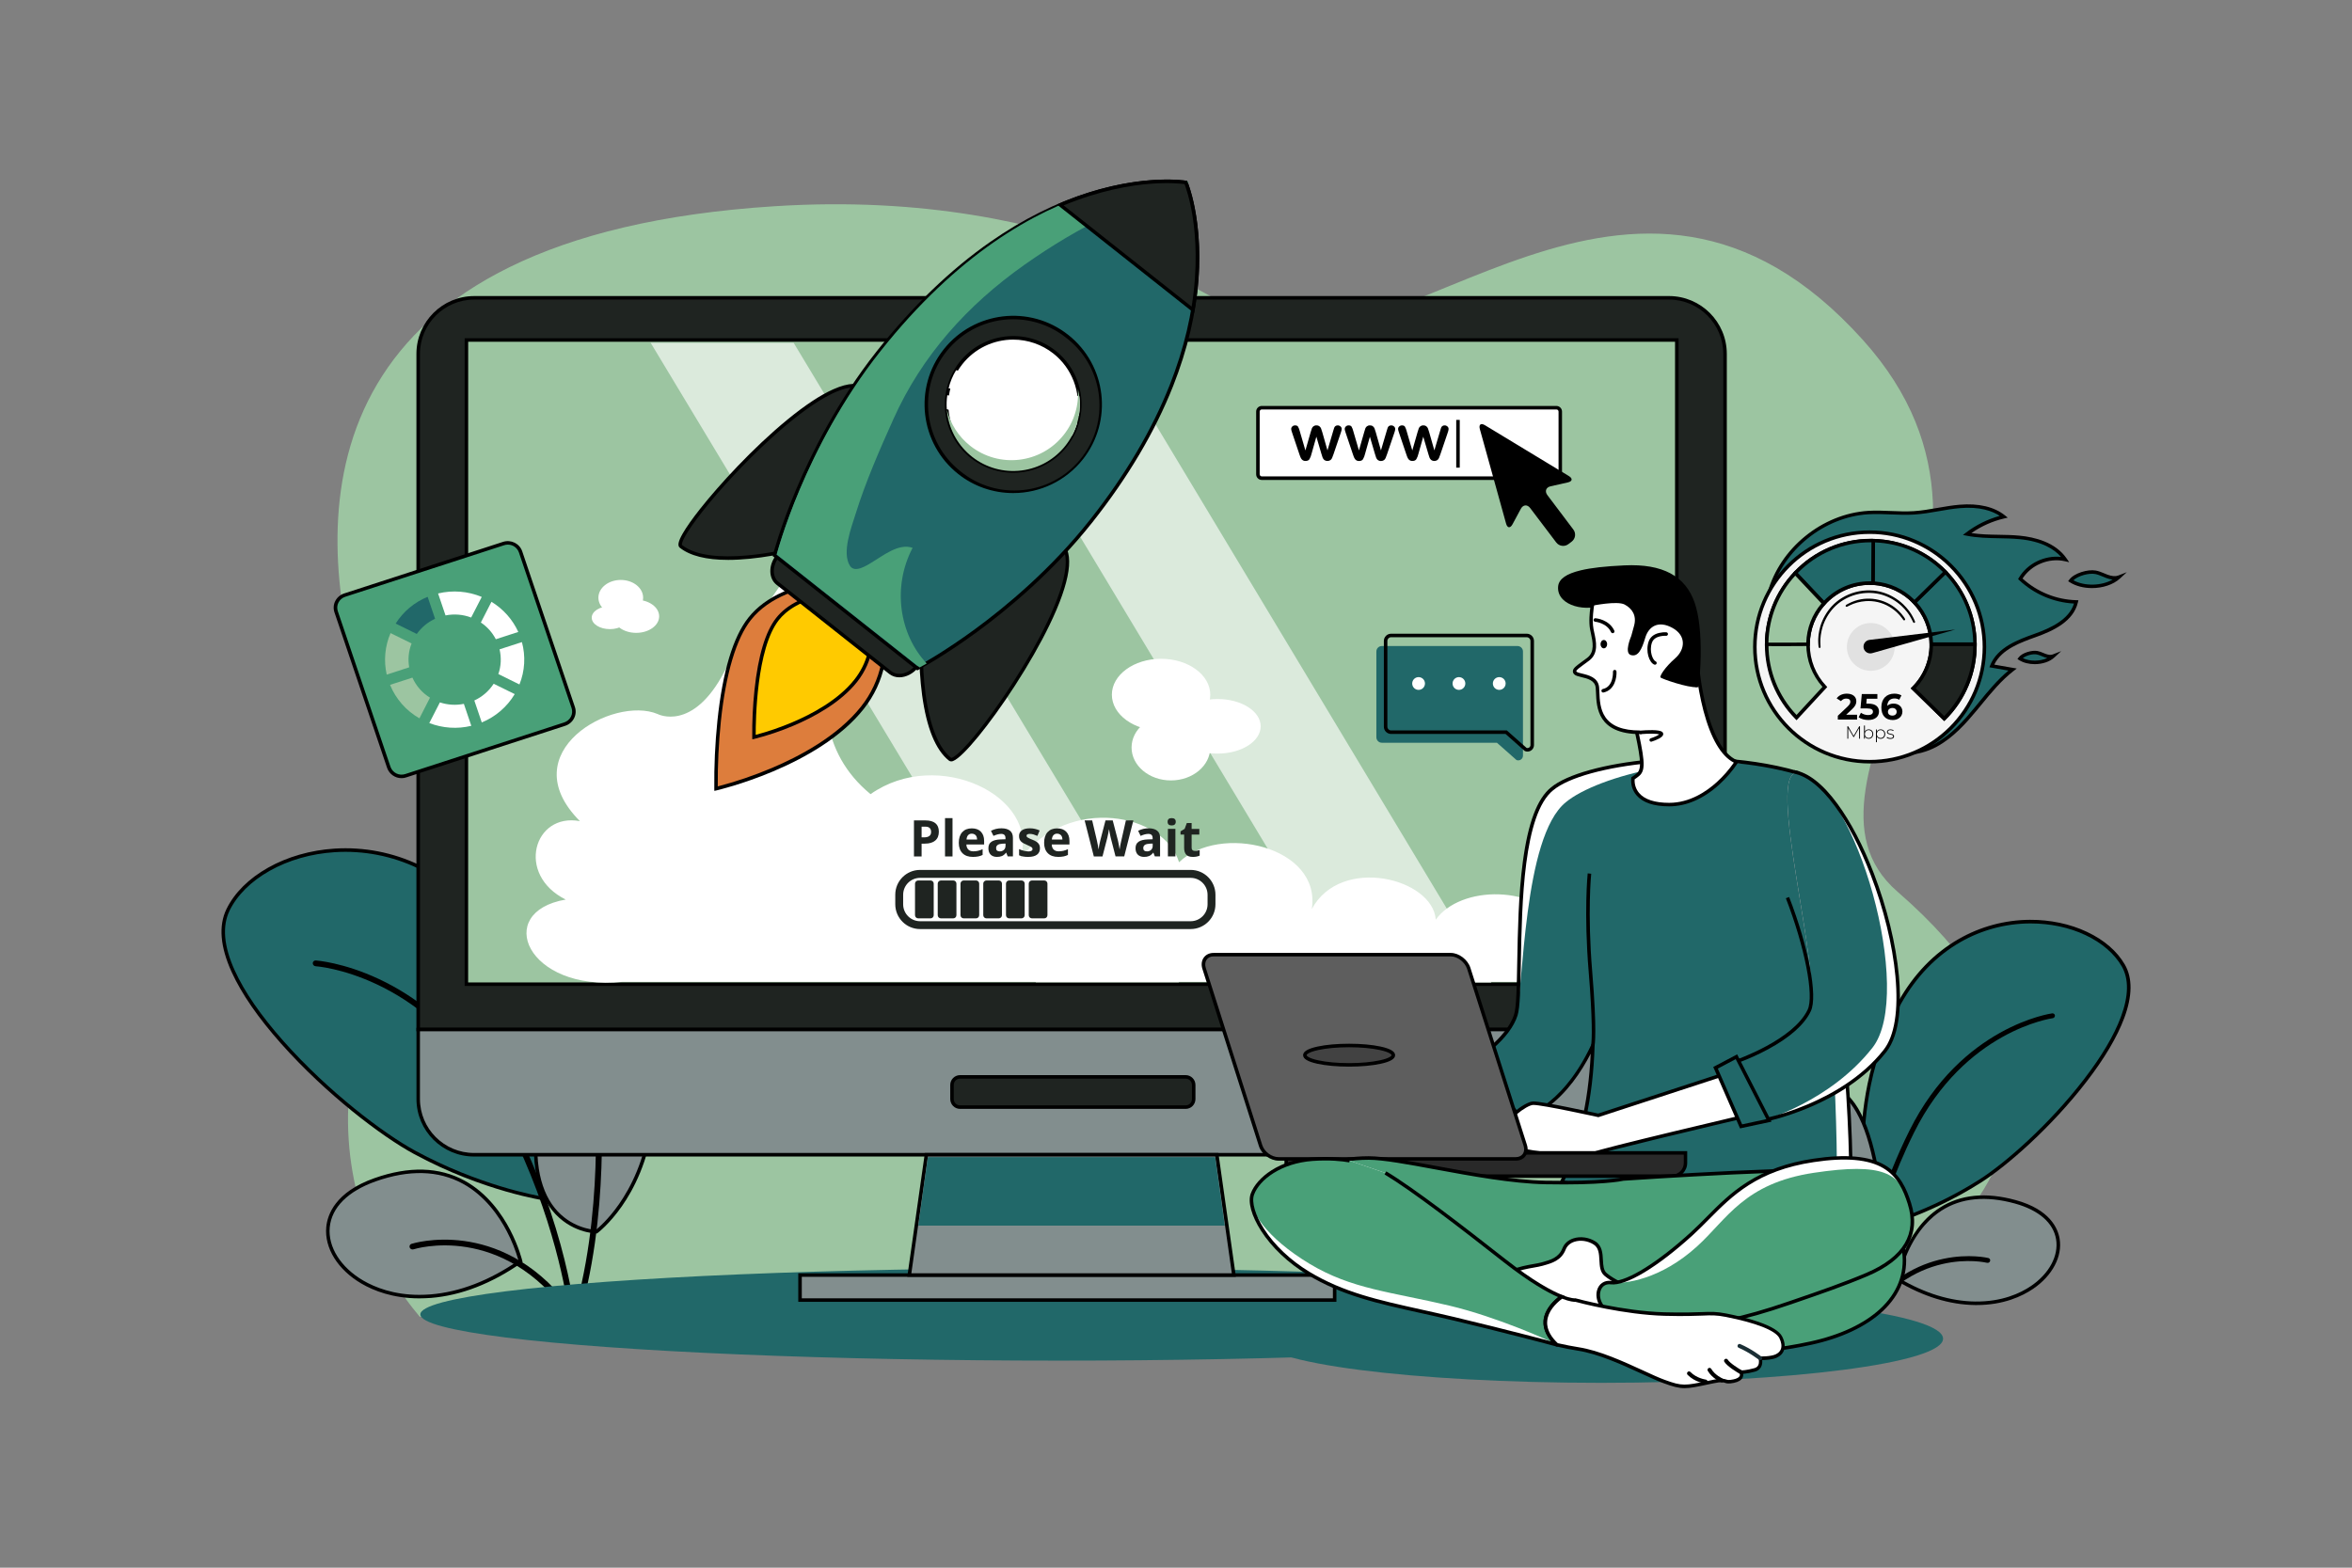 <?xml version="1.0" encoding="utf-8"?>
<!-- Generator: Adobe Illustrator 28.0.0, SVG Export Plug-In . SVG Version: 6.00 Build 0)  -->
<svg version="1.1" id="Layer_1" xmlns="http://www.w3.org/2000/svg" xmlns:xlink="http://www.w3.org/1999/xlink" x="0px" y="0px"
	 viewBox="0 0 4680 3120" style="enable-background:new 0 0 4680 3120;" xml:space="preserve">
<rect x="0" y="0" width="4680" height="3120" fill="#808080" stroke="none"/>
<style type="text/css">
	.st0{fill:#FFFFFF;fill-opacity:0;}
	.st1{fill:#9CC5A1;}
	.st2{fill:#216869;}
	.st3{fill:#828E8E;}
	.st4{fill:#1F2421;}
	.st5{opacity:0.63;}
	.st6{fill:#FFFFFF;}
	.st7{fill:#DD7D3C;}
	.st8{fill:#FFCA00;}
	.st9{fill:#49A078;}
	.st10{fill:#292929;}
	.st11{fill:#5E5E5E;}
	.st12{fill:#1A2E35;}
	.st13{fill:#424242;}
	.st14{fill:#F5F5F5;}
	.st15{fill:#FF735D;}
	.st16{fill:#E1E1E1;}
</style>
<g>
	<g id="_10">
		<rect id="_10-2" class="st0" width="4680" height="3120"/>
		<path class="st1" d="M3775.6,1774.6c-254.7-221.1,320.5-664.8-68.6-1097.8c-459.7-511.5-917.9,78.3-1206.9-35.4
			c-51.1-20.1-364.2-268.7-958.3-231c-909.3,57.6-921.9,583-836.7,910.5c46.9,180.3,259.5,279.8,132.3,472.5
			c-323.4,489.9-5,820.9-2.1,827.3c208.8,0,2838.6-5.7,2838.6-6C3675.1,2612,4346.7,2270.2,3775.6,1774.6z"/>
		<path class="st2" d="M3779.9,1995.6c-123.2,219.4-54.7,448.7-54.7,448.7s101.2-21.3,215.1-93.7s348.7-318.1,284.7-429
			S3903.1,1776.2,3779.9,1995.6z"/>
		<path d="M3722.8,2448.4l-0.9-3.1c-6-20-17.6-75.6-19-143c-1.1-48.6,3.3-97.1,13.1-144.8c11.8-57.4,32.3-112.6,60.9-163.7l0,0
			c30.8-54.9,71.5-97,120.8-125.2c43-24.6,91.7-37.7,141.2-38c40.6-0.2,80.1,8.1,114,24.1s59.8,38.4,75.1,64.9
			c15.5,26.9,15.1,62.8-1.2,106.6c-14,37.5-39.1,80-74.7,126.2c-69.8,90.7-157.8,167.7-209.9,200.9c-113.1,72-215.2,94-216.2,94.2
			L3722.8,2448.4z M4040.6,1837.8h-1.7c-48.3,0.3-95.8,13-137.8,37c-48.2,27.6-88,68.8-118.2,122.5l0,0
			c-28.2,50.4-48.5,104.9-60.1,161.5c-9.7,47.1-14.1,95.1-13,143.1c1.3,63.4,11.7,116.2,17.8,138.2c18-4.3,109.9-28.4,210.7-92.5
			c51.7-32.9,138.8-109.3,208.1-199.3c35.2-45.7,60-87.5,73.7-124.4c15.6-41.8,16.1-75.7,1.7-100.7c-14.6-25.2-39.5-46.7-72-62.1
			S4079.6,1837.8,4040.6,1837.8z"/>
		<path class="st3" d="M4010,2391.8c-200.3-55.2-234.5,154-234.5,154C4028.9,2697.1,4210.3,2447,4010,2391.8z"/>
		<path d="M3933.1,2597.3h-2.9c-51-0.6-103.7-16.9-156.4-48.4l-2-1.2l0.4-2.4c0.2-1,4.1-24.3,16.8-53.6
			c11.8-27.1,33.6-64.4,70.9-88.3c41-26.3,91.9-31.3,151.2-14.9c67.8,18.7,83.7,56.1,87.1,76.8c5.9,35.3-14.3,73.6-52.8,99.8
			C4023.6,2579.8,3986.7,2597.3,3933.1,2597.3z M3779.4,2544.1c51,30.1,101.8,45.6,150.9,46.2c53.3,0.6,89.8-16.5,111.1-31
			c36.2-24.7,55.2-60.2,49.8-92.9c-5.5-32.9-34.6-58.1-82.1-71.2c-57.4-15.8-106.3-11.1-145.6,14c-19.7,12.6-47.6,37.6-68.2,85
			C3788.4,2510.2,3783,2526.9,3779.4,2544.1z"/>
		<path class="st3" d="M3539.2,2326.6c24.8,126.9,105.6,178.5,105.6,178.5s138.4-11.4,77.1-229.9S3514.4,2199.7,3539.2,2326.6z"/>
		<path d="M3643.9,2508.8l-1-0.6c-0.8-0.5-20.9-13.5-44.3-42.4c-21.5-26.6-49.9-72.1-62.8-138.4l0,0c-6.8-34.8-1.3-73.7,15.2-106.7
			c16.1-32.4,40-54.5,65.5-60.5c21-5,41.7,1.4,59.7,18.6c20.2,19.3,36.7,51.4,49.1,95.6c23.6,84.2,20.9,148.1-8.2,189.9
			c-28.1,40.4-70.2,44.3-72,44.4L3643.9,2508.8z M3542.6,2326c12.6,64.7,40.2,109.2,61.2,135.1c19.8,24.5,37.5,37.5,41.9,40.5
			c6.8-0.9,42.1-7.3,65.7-41.4c12.3-17.8,19.7-40.3,21.9-67c2.7-32.8-2.2-72.1-14.8-116.9c-22.2-79.3-58.9-119.1-100.4-109.2
			c-23.1,5.5-45.9,26.7-60.9,56.8C3541.4,2255.5,3536.1,2292.7,3542.6,2326L3542.6,2326z"/>
		<path d="M3631.7,2269.2c0-2.6-2.1-4.8-4.7-4.9c-0.1,0-0.2,0-0.2,0c-2.8,0-5,2.2-5.1,5c0,2.1-3.3,212.2,67.6,391.6
			c1,2.5,3.9,3.7,6.4,2.6c0,0,0,0,0.1,0c0.2-0.1,0.5-0.2,0.7-0.4c2.1-1.2,3.1-3.8,2.2-6.1
			C3628.4,2479.5,3631.6,2271.2,3631.7,2269.2z"/>
		<path d="M4083.4,2016.8c-1.8,0.2-180.5,25.3-284,233.3c-102.7,206.5-109.1,390.1-109.1,392l-0.5,18.9l10-16.5
			c101.4-167.6,252.4-131.7,253.9-131.3c2.7,0.7,5.4-0.9,6.2-3.5c0.8-2.5-0.7-5.2-3.2-5.9c-0.1,0-0.2-0.1-0.3-0.1
			c-1.5-0.4-149.7-35.6-254.7,119.2c4.5-52,24.3-202.9,106.8-368.8c101-203.1,274.2-227.4,276-227.7c2.7-0.3,4.6-2.8,4.4-5.5
			C4088.6,2018.3,4086.1,2016.4,4083.4,2016.8C4083.5,2016.8,4083.5,2016.8,4083.4,2016.8z"/>
		<path class="st2" d="M453.7,1810.9c-66.4,136.2,231.2,406.5,371.5,482.6s261.5,92.7,261.5,92.7s61.8-276.3-101.8-524.9
			S520.1,1674.7,453.7,1810.9z"/>
		<path d="M1089.5,2390.1l-3.2-0.4c-1.2-0.2-123.4-17.7-262.7-93.1c-64.2-34.8-174.3-118.4-264.2-219.5
			c-45.8-51.5-78.9-99.5-98.5-142.6c-22.8-50.2-26.3-92.3-10.3-125.2c15.8-32.4,44.5-60.9,82.9-82.5s84.3-34.8,132.2-37.9
			c58.4-3.7,116.8,7.6,169.5,33c60.5,29.1,111.8,75.4,152.7,137.4c37.9,57.9,66.7,121.2,85.4,187.9c15.5,55.3,24.7,112.2,27.4,169.6
			c4,79.6-5.2,146.1-10.6,170.2L1089.5,2390.1z M453.7,1810.9l3.1,1.5c-15,30.9-11.5,71,10.4,119.2c19.3,42.4,52,89.8,97.3,140.8
			c89.3,100.5,198.6,183.4,262.3,218c125.6,68,237,88.6,257.1,91.9c5.4-26.1,13.5-89.7,9.7-165.3c-2.7-56.8-11.9-113.2-27.2-167.9
			c-18.5-65.9-47-128.5-84.5-185.8c-40.2-61-90.6-106.4-149.9-135c-51.6-24.8-108.8-36-166-32.3c-46.8,3-91.5,15.8-129.2,37
			c-37.2,20.9-64.9,48.4-80.1,79.5L453.7,1810.9z"/>
		<path class="st3" d="M746.3,2347.8c-231.7,81.7,3.1,361.8,289.5,162.3C1035.8,2510.1,978.1,2266.1,746.3,2347.8z"/>
		<path d="M834.4,2584c-52.8,0-91.1-15.4-115-29.3c-47.3-27.6-74.2-70.8-70.2-112.7c2.3-24.5,17.9-69.8,96-97.3
			c68.5-24.2,128.8-22.5,179.2,5c45.8,25,74.6,67.1,90.7,98c17.4,33.4,23.9,60.6,24.2,61.7l0.6,2.3l-2,1.4
			c-59.6,41.5-120.2,65.1-180.3,70C849.5,2583.6,841.8,2584,834.4,2584z M746.3,2347.9l1.2,3.3c-55.2,19.5-87.6,51.9-91.4,91.4
			c-3.7,39.2,21.9,79.8,66.8,106c23.1,13.4,60.2,28.4,111.4,28.4c7.3,0,14.8-0.3,22.6-0.9c58.1-4.8,116.9-27.5,174.8-67.4
			c-5.7-20.1-13.4-39.5-23.1-58c-15.6-30-43.6-70.9-87.8-95c-48.5-26.5-106.9-28-173.4-4.5L746.3,2347.9z"/>
		<path class="st3" d="M1076.7,2186.4c-54.2,263,110,264.9,110,264.9s91-67.6,109.8-219.4S1130.8,1923.3,1076.7,2186.4z"/>
		<path d="M1187.8,2454.8h-1.2c-2.1,0-51.8-1.1-88.1-46.2c-16.9-21-28-48.2-33.1-80.9c-6.1-39.4-3.5-87.1,7.8-142
			c10.9-53,27.7-92.3,49.9-116.6c19.6-21.6,43.2-30.8,68.3-26.7c30.4,5,60.2,28.9,81.9,65.7c22.1,37.5,31.8,82.8,26.7,124.2
			c-9.8,79.1-39.4,135.2-62.5,168.2c-25.1,35.9-47.7,52.9-48.6,53.6L1187.8,2454.8z M1076.6,2186.4l3.4,0.7
			c-11.1,54-13.7,100.9-7.8,139.4c4.9,31.4,15.5,57.6,31.6,77.6c31.2,38.8,74,43.2,81.7,43.7c4.6-3.6,24.7-20.5,46.3-51.5
			c22.6-32.4,51.6-87.2,61.1-164.8c4.9-40-4.5-83.6-25.8-119.8c-20.3-34.4-49.1-57.7-77-62.3c-50.3-8.3-90.4,41.9-110.2,137.8
			L1076.6,2186.4z"/>
		<path d="M1188,2165.6c-3.1,0.1-5.6,2.7-5.4,5.9c0,0.1,0,0.2,0,0.3c0.2,2.4,21.3,247.9-46.7,463.2c-0.8,2.8,0.5,5.7,3.1,7
			c3,1.5,6.6,0.3,8-2.7c0.1-0.2,0.2-0.4,0.2-0.6c68.8-217.5,47.4-465.1,47.2-467.6C1194.1,2167.8,1191.3,2165.4,1188,2165.6z"/>
		<path d="M983,2163.2c-139.3-236.8-352.3-251.5-354.5-251.7c-3.2-0.3-6,2.1-6.2,5.3c0,0,0,0.1,0,0.1c0,3.2,2.5,5.9,5.7,6.1
			c2.1,0.1,208.5,14.4,344.5,245.7c111.2,188.9,147,365.3,156.7,426.3c-136.7-174-308.6-120.1-310.4-119.5c-3,0.9-4.6,4.1-3.7,7
			c0,0.1,0.1,0.2,0.1,0.3c1.2,3.1,4.6,4.6,7.7,3.6c1.8-0.6,177-55.5,310.5,133.8l13.1,18.6l-2.2-22.2
			C1144.1,2614.4,1121.3,2398.3,983,2163.2z"/>
		<ellipse class="st2" cx="2106.8" cy="2615.9" rx="1270.4" ry="92"/>
		<rect x="1591.9" y="2537.6" class="st3" width="1063.8" height="49.8"/>
		<path d="M2659.2,2590.9H1588.4v-56.8h1070.8V2590.9z M1595.4,2583.9h1056.8v-42.8H1595.4V2583.9z"/>
		<path class="st4" d="M3321,592.7H943.6c-61.6,0-111.5,49.9-111.5,111.5l0,0v1344.8h2600.3V704.2
			C3432.5,642.6,3382.6,592.7,3321,592.7z"/>
		<path d="M3436,2052.4H828.6V704.2c0.1-63.5,51.5-114.9,115-115H3321c63.5,0.1,114.9,51.5,115,115V2052.4z M835.7,2045.4H3429
			V704.2c-0.1-59.6-48.4-107.9-108-108H943.6c-59.6,0.1-107.9,48.4-108,108L835.7,2045.4z"/>
		<path class="st3" d="M832.1,2187.1c0,61.3,49.7,111,111,111h2378.3c61.3,0,111-49.7,111-111v-138.2H832.1V2187.1z"/>
		<path d="M3321.4,2301.7H943.2c-63.2-0.1-114.5-51.3-114.5-114.5v-141.7H3436v141.7C3435.9,2250.4,3384.7,2301.6,3321.4,2301.7z
			 M835.6,2052.4v134.7c0.1,59.4,48.2,107.5,107.5,107.5h2378.3c59.4,0,107.5-48.2,107.6-107.5v-134.7L835.6,2052.4z"/>
		<polygon class="st1" points="928.1,1958.7 928.1,1958.7 3336.5,1958.7 3336.5,676.7 928.1,676.7 		"/>
		<path d="M3340,1962.2H924.6v-1289H3340V1962.2z M931.5,1955.2H3333v-1275H931.6L931.5,1955.2z"/>
		<path class="st4" d="M1910.3,2143.2h448.9c8.9,0,16,7.2,16,16v28.2c0,8.9-7.2,16-16,16h-448.9c-8.9,0-16-7.2-16-16v-28.2
			C1894.3,2150.3,1901.5,2143.2,1910.3,2143.2z"/>
		<path d="M2359.2,2206.9h-448.9c-10.8,0-19.5-8.8-19.5-19.5v-28.2c0-10.8,8.8-19.5,19.5-19.5h448.9c10.8,0,19.5,8.8,19.5,19.5v28.2
			C2378.7,2198.1,2370,2206.9,2359.2,2206.9z M1910.3,2146.7c-6.9,0-12.5,5.6-12.5,12.5v28.2c0,6.9,5.6,12.5,12.5,12.5h448.9
			c6.9,0,12.5-5.6,12.5-12.5v-28.2c0-6.9-5.6-12.5-12.5-12.5H1910.3z"/>
		<polygon class="st3" points="1843.3,2298.2 1809.4,2537.6 2455.2,2537.6 2421.2,2298.2 		"/>
		<path d="M2459.2,2541.1h-653.9l35-246.4h584L2459.2,2541.1z M1813.4,2534.1h637.7l-33-232.4h-571.8L1813.4,2534.1z"/>
		<g class="st5">
			<polygon class="st6" points="1294.7,682.3 2061.4,1955.3 2346,1955.3 1579.2,682.3 			"/>
		</g>
		<g class="st5">
			<polygon class="st6" points="1916.3,680.7 2683,1955.9 2967.6,1955.9 2200.8,680.7 			"/>
		</g>
		<polygon class="st2" points="1846.3,2302.9 1827.3,2439.2 2437,2439.2 2417.9,2302.9 		"/>
		<path class="st6" d="M2856.9,1830.3c-5.9-82.4-189.1-128.4-246.7-21.1c19.4-125-183.9-170.9-264.1-93.2
			c-30.1-97.3-217.9-134.3-315.8-7.2c39.1-123.6-164.1-222.6-298.1-128.3c-204.8-168.5,3.6-478,24.7-544.2
			c-30.2-3.3-47.7-22-66.7-38.8c-54.7,35.5-221.2,286.5-248.7,339c-63.2,121.1-132.9,84.6-132.9,84.6
			c-88.5-37.4-291.8,75.7-154.7,213.1c-91.9-17.2-128,106.6-28.2,156.1c-145,24.8-77.2,183.8,113.2,163.8h1876.8V1847
			C3057,1758.6,2905.2,1762.1,2856.9,1830.3z"/>
		<path class="st7" d="M1491.7,1231.5c-72.7,91.9-66.9,338.1-66.9,338.1s200.3-46.2,291-160.8s18.4-253.6,18.4-253.6
			S1564.4,1139.6,1491.7,1231.5z"/>
		<path d="M1421.4,1574l-0.1-4.3c-0.5-45.1,1.6-90.2,6.2-135c10.2-97.6,30.9-166.7,61.4-205.3l0,0c16.9-21.4,40.5-38.8,69.9-51.7
			c23.4-10.3,50.6-17.7,80.9-22.2c31.4-4.6,63.2-5.8,94.8-3.7l1.9,0.2l0.9,1.7c0.8,1.4,18.4,35.9,25.2,85c4,28.9,3.2,56.8-2.1,83
			c-6.7,32.7-21,63.3-41.8,89.4c-20.9,26.4-49.4,51.4-84.6,74.2c-28.1,18.2-60.5,35.1-96.3,50.2c-61,25.7-111.6,37.5-112.1,37.6
			L1421.4,1574z M1705.8,1157.7c-21.8,0-43.6,1.5-65.2,4.6c-46.3,6.8-109.3,24.8-146.2,71.3l0,0c-29.3,37-50.1,106.8-60,201.6
			c-4.4,43.1-6.5,86.5-6.2,129.9c36.4-9.5,72.1-21.7,106.8-36.3c55.6-23.4,131.6-63.7,178-122.3c20.1-25.2,33.9-54.8,40.4-86.3
			c5.2-25.4,5.9-52.5,2.1-80.5c-5.7-41.9-20-73.7-23.6-81.2C1728.1,1158.2,1718.8,1157.7,1705.8,1157.7L1705.8,1157.7z"/>
		<path class="st8" d="M1547.2,1231.8c-50.7,64-46.9,235.3-46.9,235.3s139.3-32.4,202.4-112.2s13.2-176.4,13.2-176.4
			S1597.8,1167.8,1547.2,1231.8z"/>
		<path d="M1496.9,1471.4l-0.1-4.3c-0.3-31.4,1.2-62.8,4.5-94.1c7.2-68.1,21.8-116.4,43.2-143.4c21.3-26.9,57.8-44.9,105.6-52
			c21.9-3.3,44.1-4.2,66.2-2.7l1.9,0.2l0.9,1.7c0.5,1,12.8,25.1,17.5,59.4c4.3,31.8,2.4,78.6-31,120.8
			c-33.1,41.8-86.9,70.4-126.3,87.1c-25.3,10.8-51.4,19.6-78.1,26.4L1496.9,1471.4z M1696.7,1181.2c-15.3,0-30.7,1.1-45.8,3.3
			c-58,8.7-86.9,31.7-101,49.4c-44.8,56.6-46.3,201.5-46.2,228.6c24.8-6.6,49.2-15,72.8-25c38.6-16.3,91.3-44.3,123.4-84.9
			c25.5-32.3,35.5-71.1,29.6-115.3c-2.6-19.2-8-38-15.9-55.6C1710.7,1181.6,1704.8,1181.2,1696.7,1181.2z"/>
		<path class="st4" d="M2109.6,1080.3c-24.9-19.7-276.8,211.2-276.8,211.2s-4.7,170.4,57.5,219.6
			C1915.3,1530.8,2189.4,1143.5,2109.6,1080.3z"/>
		<path d="M1892.7,1515.3c-1.6,0-3.2-0.5-4.5-1.5c-26.5-21-44.5-64.9-53.4-130.5c-4-30.5-5.9-61.2-5.5-91.9v-1.5l1.1-1
			c0.6-0.6,63.8-58.4,129.1-113.1c38.4-32.2,70.1-57,94.2-73.7c23.4-16.3,48.6-31.9,57.9-24.6l0,0c13.7,10.9,18.6,30.8,14.4,59.2
			c-4.1,28-16.8,64.2-37.8,107.5c-17.9,37-41.6,78.5-68.5,120.1c-50.2,77.7-102.9,142.1-122.7,150
			C1895.8,1515,1894.3,1515.3,1892.7,1515.3z M1892.6,1508.3c0.1,0,4.9,0.9,23-17.5c12.6-12.8,28.3-31.6,45.6-54.4
			c37.8-49.9,77.4-112,106.1-165.9c24.5-46.3,40.9-85.7,48.5-117.2c8.6-35.4,5.8-59.1-8.3-70.3l0,0c-1.1-0.9-8.6-3.7-49.6,24.8
			c-23.9,16.6-55.4,41.3-93.7,73.3c-60.5,50.6-119.1,103.9-127.8,111.9c-0.3,29.9,1.6,59.8,5.4,89.4
			C1847.8,1426.2,1861.4,1483.6,1892.6,1508.3L1892.6,1508.3z"/>
		<path class="st4" d="M1723.6,774.9c-79.8-63.2-393.7,292.7-368.8,312.4c62.2,49.2,227,5.5,227,5.5S1748.6,794.7,1723.6,774.9z"/>
		<path d="M1449,1114.3c-43.7,0-76-8.1-96.3-24.2c-5-4-3.2-12.7,5.8-28.4c7.3-12.7,19.4-29.8,34.9-49.4
			c36.6-46.2,104.1-120.5,173.9-177.6c34.8-28.5,65.4-48.7,90.9-60c30-13.4,52.8-14.2,67.6-2.5l0,0c9.3,7.4-0.1,35.5-10.6,62
			c-10.8,27.3-27.6,63.8-50,108.6c-38.2,76.2-79.9,151-80.3,151.7l-0.7,1.3l-1.4,0.4c-29.8,7.4-60.2,12.7-90.8,15.8
			C1476.6,1113.5,1462.3,1114.3,1449,1114.3z M1699.8,770.9c-13,0-29.2,4.9-48.6,14.8c-28.9,14.7-63.5,39.7-102.9,74.2
			c-45.9,40.3-97.2,93.1-137.1,141.4c-18.2,22.1-32.9,41.7-42.5,56.9c-14,22.1-11.7,26.4-11.7,26.5c57.1,45.1,206.2,9.2,222.4,5.1
			c5.7-10.3,44.2-79.6,79.5-150.1c22.3-44.6,39.1-81,49.8-108.1c18.3-46.4,13.8-53.1,12.7-54
			C1715.8,773.2,1708.5,770.9,1699.8,770.9L1699.8,770.9z"/>
		<path class="st4" d="M1828,1267.2l-224.3-177.5c-14.6-11.5-38.2-6-52.8,12.4l-3.8,4.7c-14.6,18.4-14.5,42.7,0,54.2l224.3,177.5
			c14.6,11.5,38.2,6,52.8-12.4l3.7-4.7C1842.6,1302.9,1842.6,1278.7,1828,1267.2z"/>
		<path d="M1789.5,1348c-7.3,0.1-14.4-2.3-20.1-6.7L1545,1163.8c-16.1-12.7-16.3-39.2-0.6-59.1l3.8-4.7c15.7-19.9,41.6-25.7,57.7-13
			l224.3,177.5c7.9,6.2,12.3,15.9,12.3,27.3c0,11-4.1,22.3-11.7,31.9l-3.7,4.7C1816.9,1341,1802.6,1348,1789.5,1348z M1585.7,1087.2
			c-11.1,0-23.3,6.1-32,17.1l-3.8,4.7c-13.3,16.9-13.6,39-0.5,49.3l224.3,177.5c13,10.3,34.5,5,47.8-11.9l3.7-4.7
			c6.6-8.3,10.2-18.1,10.2-27.5c0-9.1-3.4-16.9-9.6-21.8l0,0l-224.3-177.5C1597,1088.9,1591.4,1087.1,1585.7,1087.2L1585.7,1087.2z"
			/>
		<path class="st2" d="M1747.2,701.4c-151.2,191-205.8,403.8-205.8,403.8l142.1,112.5l142.1,112.5c0,0,194.5-102.2,345.6-293.2
			c309-390.5,188.3-673.7,188.3-673.7S2056.1,310.9,1747.2,701.4z"/>
		<path d="M1825.2,1334.3l-1.8-1.4l-286.1-226.3l0.6-2.2c0.1-0.5,14.1-54.3,46.4-130.8c29.8-70.5,81.8-175.4,160.1-274.4
			c70.7-89.3,147-162.8,226.8-218.3c63.9-44.5,130.2-77.6,197-98.4c114-35.6,191.2-22.9,192-22.8l1.9,0.3l0.8,1.8
			c0.3,0.7,30.4,73,22,192c-4.9,69.8-21.9,141.9-50.5,214.3c-35.7,90.4-89.6,181.6-160.3,270.9c-78.3,99-168.4,173.7-230.2,218.9
			c-66.9,49-116.1,75-116.6,75.2L1825.2,1334.3z M1545.3,1103.9L1826,1326c9.8-5.3,54.8-30.5,113.8-73.7
			c61.4-45,150.9-119.2,228.7-217.5c70.3-88.8,123.8-179.4,159.2-269.1c28.3-71.8,45.1-143.2,50-212.3
			c7.6-107.1-16.3-175.3-20.7-187c-12.5-1.7-84.6-9.1-187.2,23c-66.1,20.7-131.6,53.5-194.9,97.5c-79.1,55.1-154.8,128-225,216.7
			c-77.8,98.4-129.5,202.6-159.1,272.7C1562.4,1043.6,1548.3,1093.1,1545.3,1103.9z"/>
		<path class="st9" d="M1751.3,699.7c-151.2,191-205.8,403.8-205.8,403.8l284.3,224.9c0,0,5.1-2.7,14.2-7.9
			c-54.8-58.2-68.9-152.5-28.1-230.2c-27.8-9.9-59.2,16-81.7,29.3c-9.8,5.8-33.2,21.4-42.8,6.7c-17.1-26.2,3.1-77.7,11-103.3
			c20-64.2,47.7-127.4,75.2-188.7c56.9-127.1,147.7-227.4,260.8-307.3c53-37.4,109.1-71.3,167.8-99.1
			c51.7-24.5,108.7-35.8,158.5-64.1c-0.6-1.6-0.9-2.4-0.9-2.4S2060.3,309.2,1751.3,699.7z"/>
		<path class="st4" d="M2109.6,407.8l264,208.9c26.9-157.4-14.1-253.5-14.1-253.5S2256.6,345.5,2109.6,407.8z"/>
		<path d="M2376.1,623.1l-273.2-216.2l5.4-2.3c76.4-32.4,140.7-42.9,181.2-46c44-3.4,69.6,0.9,70.7,1.1l1.9,0.3l0.8,1.8
			c0.4,1,10.5,24.9,17.3,68.5c6.3,40.1,10.9,105.1-3,186.9L2376.1,623.1z M2116.4,408.8l254.7,201.5c12.6-77.9,8.1-139.9,2.1-178.5
			c-5.7-36.2-13.8-59.1-16.2-65.4c-6.7-0.9-30.8-3.5-67.4-0.7C2250.7,368.6,2189.4,378.6,2116.4,408.8z"/>
		<path class="st4" d="M2123.4,669.2c-74.9-59.3-183.7-46.6-243,28.3s-46.6,183.7,28.3,243c74.9,59.3,183.7,46.6,243-28.3
			c0,0,0,0,0,0C2211,837.3,2198.3,728.5,2123.4,669.2z"/>
		<path d="M2015.9,981.3c-39.7,0-78.2-13.3-109.3-38c-76.3-60.4-89.3-171.6-28.9-247.9s171.6-89.3,247.9-28.9l0,0
			c76.4,60.4,89.4,171.4,29,247.8C2121,956.7,2069.9,981.4,2015.9,981.3L2015.9,981.3z M2016.2,635.4
			c-51.9-0.1-100.9,23.6-133.1,64.3c-58,73.3-45.5,180.1,27.8,238.1c72.4,59.3,179.2,48.7,238.5-23.7
			c59.3-72.4,48.7-179.2-23.7-238.5c-1.5-1.2-3-2.4-4.5-3.5l0,0C2091.4,648.3,2054.3,635.4,2016.2,635.4L2016.2,635.4z"/>
		<path class="st6" d="M2098.3,700.9c-57.4-45.4-140.7-35.7-186.2,21.7c-3.6,4.5-6.8,9.3-9.7,14.2c-6.8,11.2-11.8,23.3-14.9,35.9
			c-1.1,4.5-2,9.1-2.6,13.7c-6.6,46.6,12.1,93.2,49,122.3c57.4,45.4,140.7,35.7,186.1-21.7c0,0,0,0,0,0c4.9-6.2,9.3-12.9,13-19.9
			c4.5-8.3,8-17,10.6-26c1.3-4.5,2.3-9,3.1-13.6C2155,779.8,2136.4,731.2,2098.3,700.9L2098.3,700.9z"/>
		<path d="M2015.9,940.8c-71.2,0-130.4-55-135.5-126c-0.7-9.6-0.4-19.3,1-28.8c0.6-4.7,1.5-9.4,2.7-14c3.2-13,8.4-25.5,15.3-37
			c3-5.1,6.3-10,10-14.6c46.5-58.8,132.2-68.8,191.1-22.3l0,0c39.1,31,58.1,80.8,49.6,130c-0.8,4.7-1.9,9.4-3.2,13.9
			c-2.6,9.3-6.3,18.3-10.9,26.8c-3.8,7.2-8.2,14-13.3,20.4C2096.9,921.9,2057.5,940.9,2015.9,940.8z M2016.2,675.9
			c-39.5-0.1-76.8,17.9-101.3,48.9c-3.5,4.4-6.6,9-9.5,13.8c-6.6,10.9-11.5,22.7-14.5,35c-1.1,4.4-2,8.8-2.6,13.3
			c-1.3,9.1-1.6,18.2-0.9,27.3c5.2,71.1,67,124.5,138,119.3c36.1-2.6,69.4-20.3,91.8-48.7c4.8-6,9-12.5,12.6-19.3
			c4.3-8.1,7.8-16.6,10.3-25.4c1.2-4.3,2.3-8.7,3-13.2c8.1-46.6-10-94-47.1-123.3l0,0C2073.3,685.7,2045.2,675.9,2016.2,675.9z"/>
		<g>
			<path class="st6" d="M1902.4,736.8c-6.8,11.2-11.8,23.3-14.9,35.9l259.2,54.8c2.2-12.8,2.6-25.9,1-38.8L1902.4,736.8z"/>
		</g>
		<g>
			<path class="st6" d="M1883.9,814.5l249.1,52.7c4.5-8.3,8-17,10.6-26l-258.7-54.7C1883.5,795.8,1883.2,805.2,1883.9,814.5z"/>
		</g>
		<g>
			<path class="st1" d="M2116.5,865.6c-45.4,57.4-128.7,67-186.1,21.6c-23.1-18.3-39.4-43.7-46.4-72.2c5.6,73,69.3,127.6,142.2,122
				s127.6-69.3,122-142.2c-0.6-7.3-1.7-14.5-3.5-21.6C2147.4,806.4,2137.3,839.4,2116.5,865.6z"/>
		</g>
		<ellipse class="st2" cx="3185.9" cy="2664.2" rx="680.4" ry="87.9"/>
		<g id="_Group_">
			<path d="M3016.3,2020c-16.2,50.8-85.4,92.5-85.4,92.5l96.7,113.2c0,0,80.8-14,142.2-145.6s-81.2-510.3-81.2-510.3
				C3002.5,1639,3032.5,1969.2,3016.3,2020z"/>
			<path class="st6" d="M3088.6,1569.8c-86.1,69.2-56.1,399.4-72.2,450.2c-16.2,50.8-85.4,92.5-85.4,92.5l96.7,113.2
				c0,0,80.6-14,141.9-145c-3,102.2-22.1,195-62,271.9l574.9,98.4c13.9-476.3-103.8-912.4-103.8-912.4
				C3392.8,1484.5,3149.5,1518.9,3088.6,1569.8z"/>
			<path class="st2" d="M3115.8,1596.5c-86.1,69.2-83.3,372.8-99.5,423.6s-85.4,92.5-85.4,92.5l96.7,113.2c0,0,80.6-14,141.9-145
				c-3,102.2-22.1,195-62,271.9l546.2,98.4c13.9-476.3-75.1-912.4-75.1-912.4C3392.8,1484.5,3176.8,1545.6,3115.8,1596.5z"/>
			<path d="M3682.3,2454.4c-0.2,0-0.4,0-0.6,0l-574.9-98.4c-1.1-0.2-2-0.9-2.5-1.9c-0.5-1-0.5-2.2,0-3.2
				c35.8-68.9,56.2-154.2,60.9-253.9c-18.4,35.7-47.1,79-87.8,108.1c-28.1,20.1-48.5,23.8-49.4,24c-1.2,0.2-2.5-0.2-3.3-1.2
				l-96.7-113.1c-1.3-1.5-1.1-3.7,0.4-4.9c0.1-0.1,0.3-0.2,0.4-0.3c0.7-0.4,68.4-41.6,83.9-90.6c4.7-14.6,5.4-54.3,6.3-104.4
				c1.1-59.6,2.4-133.7,11.1-199.2c10.3-77.7,28.6-126.2,56-148.3c31.3-26.2,108-47.5,200.1-55.8c60.3-5.4,178.5-9.5,293.1,23.8
				c1.2,0.3,2.1,1.3,2.4,2.4c0.3,1.1,29.8,111.1,57.2,278c25.3,154,53.9,389.2,46.7,635.5C3685.7,2453,3684.2,2454.5,3682.3,2454.4
				L3682.3,2454.4z M3112.8,2349.9l566.2,96.9c6.7-244.3-21.7-477.3-46.8-630c-25.4-154.5-52.5-260.2-56.6-275.4
				c-83.7-24-186.1-32.2-288.6-23c-90.8,8.1-166,28.9-196.2,54.2h-0.1c-59.2,47.6-62.4,224.8-64.5,342.1
				c-0.9,50.7-1.6,90.8-6.6,106.4c-6.9,21.7-23.7,44.2-49.8,66.9c-10.6,9.2-21.9,17.7-33.7,25.4l92.7,108.5
				c5.6-1.4,22.9-6.7,45.1-22.6c24.9-17.9,61.1-53.2,92.4-120c0.8-1.8,2.9-2.5,4.7-1.7c1.3,0.6,2.1,1.9,2,3.3
				C3169.8,2186.6,3149.6,2277.1,3112.8,2349.9z"/>
			<path class="st6" d="M3378.1,1331.6h-68.3l-66.6,61c21.1,102.5,31.7,135.6,16.3,148.8c-3.2,2.8-6.6,5.4-10.2,7.6
				c0,0-9,52.4,72.1,52.4s133.8-85,133.8-85C3392.1,1489.6,3378.1,1331.6,3378.1,1331.6z"/>
			<path d="M3321.4,1604.8c-30.9,0-52.9-7.5-65.3-22.2c-8-9.5-11.7-21.9-10.2-34.3l0.3-1.6l1.4-0.8c3.4-2.1,6.6-4.5,9.6-7.2
				c11.4-9.8,5.7-36.5-8-101c-2.8-13.1-5.9-28-9.4-44.5l-0.4-2l69.1-63.2h72.8l0.3,3.2c0.1,1.6,14.5,156.3,74.9,181.8l3.8,1.6
				l-2.2,3.5c-10.5,15.9-23,30.5-37.1,43.3C3389.8,1589.8,3355.4,1604.8,3321.4,1604.8z M3252.6,1551c-0.6,9.9,2.5,19.6,8.9,27.2
				c11,13,31.2,19.6,59.9,19.6c40.7,0,74-22.5,94.8-41.4c12.7-11.6,24-24.5,33.8-38.6c-25.4-13.1-45.7-47.7-60.4-102.9
				c-6.8-26.2-11.7-52.9-14.6-79.8h-63.7l-64.2,58.7c3.3,15.8,6.3,30,9,42.6c15.2,71.3,20.3,95.3,5.8,107.7
				C3258.9,1546.6,3255.8,1548.9,3252.6,1551z"/>
			<path class="st6" d="M3180.3,2219.8c0,0-109.7-24.2-129.3-24.2s-95.4,61.6-52.5,83.1s159.9,24.2,172.6,17.3
				s353.3-86.6,353.3-86.6l-37-90L3180.3,2219.8z"/>
			<path d="M3134.1,2302.9c-12.2,0-25.8-0.5-38.3-1.4c-20.8-1.4-72.2-6.2-99-19.7c-15.3-7.7-16.1-19.5-14.1-28.1
				c4.1-17.4,22.7-34.6,30.5-41.1c12.1-10.2,28.5-20.5,37.7-20.5c19,0,117.7,21.6,129.1,24.1l309.4-101.2l39.7,96.8l-4,0.9
				c-136.7,32-343.3,81.4-352.4,86.3C3167.8,2301.7,3152.4,2302.9,3134.1,2302.9z M3051,2199c-12.9,0-55.6,31.9-61.3,56.2
				c-2.1,9.1,1.3,15.7,10.4,20.3c18.1,9.1,53.2,16,96.3,19c40.6,2.8,68.5,0.9,73.1-1.6c12.4-6.7,300.6-74.4,350.2-86l-34.2-83.2
				l-305,99.7l-0.9-0.2C3178.5,2223,3070,2199,3051,2199z"/>
			<path d="M3578.5,1538.5c-69.5-13.5,51.1,409.9,21.6,472.3s-145,101.8-145,101.8l53.1,117.2c0,0,157-29.6,242.5-138.2
				S3691.9,1560.5,3578.5,1538.5z"/>
			<path class="st6" d="M3578.5,1538.5c-69.5-13.5,51.1,409.9,21.6,472.3s-145,101.8-145,101.8l53.1,117.2c0,0,157-29.6,242.5-138.2
				S3691.9,1560.5,3578.5,1538.5z"/>
			<path class="st2" d="M3578.5,1538.5c-69.5-13.5,51.1,409.9,21.6,472.3s-145,101.8-145,101.8l53.1,117.2c0,0,132.1-36,217.5-144.5
				S3691.9,1560.5,3578.5,1538.5z"/>
			<path d="M3506.2,2233.8l-55.8-123.3l3.6-1.2c1.1-0.4,114.4-39.7,142.9-99.9c13.1-27.8-5.9-125.1-43.4-221.7l6.5-2.5
				c38.7,99.7,57.3,197.4,43.2,227.2c-12.6,26.6-41.2,52.1-85.1,75.9c-18.8,10.1-38.3,19-58.3,26.4l50.4,111.2
				c29.4-6.7,58.2-15.9,86-27.7c45.1-19,108.1-53.2,151.7-108.7c21.8-27.7,29.9-78.4,23.6-146.7c-5.8-62.6-23.4-134.5-49.5-202.3
				c-20.9-54.2-45.5-101.4-71.3-136.5c-27.8-37.8-56-60-81.8-64.4l1.2-6.9c27.9,4.8,57,27.4,86.2,67.2
				c26.2,35.6,51.1,83.3,72.2,138.1c26.3,68.5,44.1,141,49.9,204.2c4.5,48.9,3.9,114.9-25.1,151.7c-24.6,31.3-71.4,75.9-154.7,110.9
				c-49.7,20.9-89.5,28.5-89.9,28.6L3506.2,2233.8z"/>
			<polygon points="3413.6,2125.1 3464.4,2241.7 3519.8,2229.8 3455.1,2103.2 			"/>
			<polygon class="st2" points="3413.6,2125.1 3464.4,2241.7 3519.8,2229.8 3455.1,2103.2 			"/>
			<path d="M3462.3,2245.7l-53.3-122.2l47.6-25.1l68.4,133.9L3462.3,2245.7z M3418.1,2126.7l48.4,111l48.2-10.4l-61-119.4
				L3418.1,2126.7z"/>
			<path class="st10" d="M2559.4,2314.7c0,13.6,13.2,26,26.9,26h742.6c13.7,0,25-12.5,25-26v-20.1h-794.4V2314.7z"/>
			<path d="M3328.8,2344.2h-742.6c-15.9,0-30.4-14.1-30.4-29.6V2291h801.4v23.6C3357.3,2330.4,3344,2344.2,3328.8,2344.2z
				 M2562.9,2298v16.6c0,11.6,11.4,22.6,23.4,22.6h742.6c11.4,0,21.5-10.5,21.5-22.6V2298H2562.9z"/>
			<g>
				<path class="st11" d="M2922.5,1927.1c-4.6-14.5-20.6-27.2-35.7-27.2h-472.1c-15.1,0-23.5,12.7-18.8,27.2l112.5,352.9
					c4.6,14.5,20.6,26.3,35.7,26.3h472.1c15.1,0,23.5-12.3,18.9-26.8L2922.5,1927.1z"/>
				<path d="M3016.1,2309.9H2544c-16.4,0-33.9-12.9-39-28.8l-112.5-352.9c-2.6-8.3-1.6-16.5,2.9-22.6c4.3-5.9,11.2-9.1,19.3-9.1
					h472.1c16.3,0,33.8,13.3,39,29.6l112.5,352.5c2.6,8.2,1.6,16.3-2.8,22.3S3024.4,2309.9,3016.1,2309.9z M2414.7,1903.4
					c-5.8,0-10.7,2.2-13.6,6.3c-3.1,4.3-3.8,10.3-1.9,16.4l112.5,352.9c4.2,13.2,18.7,23.9,32.3,23.9h472.1c5.9,0,10.8-2.2,13.8-6.2
					c3.1-4.2,3.7-9.9,1.8-16l-112.5-352.5c-4.3-13.4-19.1-24.8-32.3-24.8L2414.7,1903.4z"/>
			</g>
			<path class="st6" d="M3695.9,2332.5c-57.2-13.9-465.8,13.9-465.8,13.9s-38.1,9.3-155.3,7s-286-48.7-351.4-48.7
				s-136.2,20.9-163.4,67.2s-51.8,104.3,106.2,157.6s277.8,69.5,503.9,118.2s316,51,433.1,25.5s196.1-90.4,185.2-180.7
				S3753.1,2346.4,3695.9,2332.5z"/>
			<path class="st9" d="M3695.9,2332.5c-57.2-13.9-465.8,13.9-465.8,13.9s-38.1,9.3-155.3,7s-286-48.7-351.4-48.7
				s-136.2,20.9-163.4,67.2s-51.8,104.3,106.2,157.6s277.8,69.5,503.9,118.2s316,51,433.1,25.5s196.1-90.4,185.2-180.7
				S3753.1,2346.4,3695.9,2332.5z"/>
			<path d="M3464.3,2692.6c-12,0-24.2-0.4-36.9-1c-64.4-3.4-141.6-15.6-258-40.6c-61.5-13.2-115.9-24.2-163.8-33.9
				c-130.8-26.4-225.3-45.5-340.5-84.4c-72.1-24.3-112.9-51.7-124.9-83.8c-10.6-28.5,3.1-55.6,16.7-78.9
				c13.1-22.2,37-40.4,69.2-52.5c28.2-10.6,62.8-16.4,97.2-16.4c29.2,0,78,9,134.4,19.4c71.2,13.1,151.9,28,217,29.3
				c115,2.3,154-6.8,154.4-6.9l0.6-0.1c16.7-1.1,409.8-27.7,466.9-13.8l0,0c28.8,7,50.3,24.3,65.9,53c14.1,26,23.4,60.9,29.4,109.9
				c5.3,44.2-10.5,84.9-45.7,117.7c-33,30.7-82.2,53.8-142.3,66.9C3553,2687.6,3510.3,2692.6,3464.3,2692.6z M2723.4,2308.2
				c-33.7,0-67.3,5.7-94.8,16c-30.7,11.5-53.4,28.6-65.6,49.5c-12.8,21.9-25.7,47.3-16.2,72.9c11.2,30,50.6,56,120.5,79.6
				c114.8,38.7,209.1,57.8,339.6,84.1c48,9.7,102.4,20.7,163.9,33.9c116,25,192.8,37.1,256.9,40.5c60.4,3.2,111.1-1.1,174.8-15
				c58.8-12.8,106.9-35.3,139-65.2c33.5-31.2,48.6-69.8,43.5-111.7c-11.8-97.5-38.7-144.4-90-156.9l0,0
				c-55.4-13.5-451.7,13.1-464.4,14c-4.1,0.9-43.7,9.2-155.9,7c-65.7-1.3-146.7-16.2-218.2-29.4
				C2800.4,2317.1,2752,2308.2,2723.4,2308.2L2723.4,2308.2z"/>
			<path class="st6" d="M3235.5,2559.5c0,0-24.5-9.3-40.9-23.2s0-48.6-21.8-62.6s-52.5-9.4-60.6,11.5s-26.5,25.6-42.9,30.2
				s-35.4,4.6-65.4,16.2s-30,53.3-30,53.3s89.9,9.3,168.9,34.8s114.4,11.6,114.4,11.6S3260,2585,3235.5,2559.5z"/>
			<path d="M3227.3,2638.7c-19.1,0-47.2-3.2-85.4-15.6c-77.7-25.1-167.3-34.5-168.2-34.6l-3.1-0.3v-3.2c0-1.8,0.4-44.2,32.2-56.6
				c19.9-7.7,35.4-10.4,47.8-12.6c6-0.9,12-2.2,17.9-3.7l1.2-0.3c15.7-4.4,32-9.1,39.3-27.8c3.6-9.1,11.3-16,21.7-19.4
				c14-4.6,30.9-2.2,44.1,6.2s14,23.5,14.7,36.8c0.6,10.6,1.1,20.6,7.5,26.1c15.7,13.3,39.6,22.5,39.8,22.6l0.7,0.3l0.6,0.6
				c13.3,13.8,18.8,33.4,21,47.3c1.5,9,2.1,18,1.7,27.1l-0.1,2.2l-2.1,0.8C3257.8,2634.9,3247.8,2638.7,3227.3,2638.7z
				 M2977.7,2581.9c17,2,96.3,12,166.3,34.5c65.9,21.3,101.2,14.6,109.9,12.3c0.1-9.6-0.8-45.3-20.4-66.2
				c-4.4-1.7-25.9-10.6-41.1-23.5c-8.7-7.4-9.3-19.4-9.9-31c-0.7-12.7-1.3-24.7-11.5-31.2c-11.5-7.3-26.1-9.4-38.2-5.5
				c-8.4,2.7-14.5,8.2-17.3,15.3c-8.6,22-27.4,27.3-43.9,31.9l-1.2,0.4c-6.1,1.6-12.3,2.9-18.6,3.9c-12.7,2.2-27.2,4.8-46.4,12.2
				c-11.3,4.4-19.4,14-24.1,28.6C2979.3,2569.6,2978.2,2575.7,2977.7,2581.9z"/>
			<path class="st6" d="M3608.7,2309.3c-138.9,20.9-183.1,92-242.4,146c-72.9,66.4-133.1,100.6-160.7,97.3
				c-31.4-3.8-38.1,46.3,5.4,64.9c70.4,30,150.7,26.5,227.3,10.5c42.4-8.9,83.7-21.6,121.6-34.6c52.1-17.9,104.8-35.6,155.1-57
				c76.3-32.4,103.5-81.1,84.4-141.3S3747.6,2288.4,3608.7,2309.3z"/>
			<path class="st9" d="M3609.2,2334.1c-138.9,20.9-172.7,92.2-232.1,146.2c-73,66.4-144,75.5-171.6,72.2
				c-31.4-3.8-38.1,46.3,5.4,64.9c70.4,30,150.7,26.5,227.3,10.5c42.4-8.9,83.7-21.6,121.6-34.6c52.1-17.9,104.8-35.6,155.1-57
				c76.3-32.4,103.5-81.1,84.4-141.3S3748.1,2313.3,3609.2,2334.1z"/>
			<path d="M3331.1,2643.6c-45.3,0-85.6-7.6-121.5-22.9c-27-11.5-36.5-35.1-31.9-52.4c3.5-13.3,14.6-20.8,28.2-19.1
				c1.2,0.1,2.4,0.2,3.6,0.2c29.4,0,89.1-37.2,154.4-96.6c10.7-9.8,20.8-19.9,31.4-30.6c23.6-23.9,48.1-48.6,81.1-69.5
				c37.4-23.7,80.5-39,131.8-46.7c64.8-9.7,111.4-5.5,142.6,12.9c30.5,18,43.4,48.1,51.9,75.2c9.9,31.2,7.6,59.4-6.8,83.9
				s-41.2,45.4-79.6,61.7c-46.1,19.6-94.8,36.3-141.9,52.5l-13.4,4.6c-46.6,16-85.4,27.1-122,34.7
				C3400.1,2639.5,3364.3,2643.6,3331.1,2643.6z M3202.3,2555.9c-8.8,0-15.3,5.1-17.7,14.2c-3.9,14.4,4.5,34.2,27.9,44.2
				c60.8,25.9,134.5,29.3,225.2,10.3c36.3-7.6,74.8-18.5,121.1-34.5l13.4-4.6c47-16.1,95.5-32.8,141.4-52.3
				c36.9-15.7,62.6-35.5,76.3-58.8c13.3-22.7,15.4-49,6.1-78.3c-8.6-27.1-20.4-54.5-48.8-71.3c-29.7-17.6-74.8-21.5-138-12l-0.5-3.5
				l0.5,3.5c-112.5,16.9-161.6,66.4-209,114.2c-10.7,10.8-20.8,21-31.6,30.9c-70.5,64.2-133.2,101.8-163.5,98.2
				C3204.2,2555.9,3203.2,2555.9,3202.3,2555.9z"/>
			<path class="st6" d="M3097.9,2676.3L3097.9,2676.3C3098.4,2676.5,3098.4,2676.5,3097.9,2676.3z"/>
			<path class="st6" d="M3107.3,2580.7c-21.8-8.6-58.1-28.1-114.2-72.1c-90.2-70.8-182.3-141.6-236.5-174.2l-71.3-24.5
				c-16.3-2.9-40.9-5.2-73.6-2.9c-65.4,4.6-108.9,39.4-119.9,69.5s27.2,106.6,111.7,157.6s171.6,62.6,288.7,90.4
				c96.9,23,198.3,49.8,205.6,51.9c-12-11.1-24.5-27.5-23.1-47.3C3076.4,2607.7,3093.2,2591,3107.3,2580.7z"/>
			<path class="st9" d="M3097.1,2675.6l0.9,0.8C3098.6,2676.6,3098.3,2676.3,3097.1,2675.6z"/>
			<path class="st9" d="M3107.3,2580.7c-21.8-8.6-58.1-28.1-114.2-72.1c-90.2-70.8-182.3-141.6-236.5-174.2l-71.3-24.5
				c-16.3-2.9-40.9-5.2-73.6-2.9c-65.4,4.6-108.9,39.4-119.9,69.5s29.1,87.6,113.6,138.5s161.5,55.7,278.7,83.5
				c94.7,22.5,200.6,70.1,212.9,77.1c-11.7-11.1-23.7-27.2-22.3-46.6C3076.4,2607.7,3093.2,2591,3107.3,2580.7z"/>
			<path d="M3098.3,2680c-0.4,0-0.8,0-1.1-0.1l-0.9-0.2l-0.2-0.1c-11.5-3.3-110.8-29.4-204.6-51.7c-22.6-5.4-44-10.1-64.7-14.7
				c-87.4-19.4-156.4-34.7-225-76.1c-38.4-23.2-71.4-54.4-92.7-87.7c-18.9-29.5-26.5-57.2-20.4-74c6-16.5,20.9-33.3,40.9-46.1
				c23-14.7,51.3-23.6,82-25.7c34.1-2.4,59.3,0.3,74.4,2.9l-1.2,6.9c-14.7-2.6-39.3-5.2-72.7-2.9c-62.3,4.4-105.9,37.1-116.8,67.2
				c-5.3,14.6,2.3,40.6,19.8,67.9c20.8,32.5,52.9,62.8,90.4,85.5c67.6,40.8,136.2,56,222.9,75.2c20.7,4.6,42.1,9.3,64.8,14.7
				c53.4,12.7,106,26,140.8,34.9c17.1,4.4,33.9,8.8,47.3,12.3l5.4,1.4c-11.1-13.2-16.3-27.1-15.3-40.9c1.5-20.2,15.7-36.3,29.1-47.2
				c-21.5-9.3-56.8-28.9-109.5-70.3c-85.9-67.5-181.2-140.9-236.1-173.9l3.6-6c55.2,33.2,150.7,106.8,236.8,174.4
				c56.9,44.7,93.1,63.6,113.3,71.6l5.9,2.3l-5.1,3.8c-13.4,9.9-29.6,25.8-31.1,45.8c-1.4,18.5,10.9,34.2,21.6,44.1
				c1.5,0.6,2.3,2.3,1.8,3.8C3101.4,2678.9,3099.9,2680,3098.3,2680z"/>
			<path class="st6" d="M3434.4,2617.4c-35.4-6.9-38.1,0-122.6-2.3s-177.1-27.8-177.1-27.8s-7.9,1-27.4-6.7
				c-14.1,10.4-30.9,27.1-32.5,48.4c-1.5,19.8,11.1,36.3,23.1,47.4c14.9,3.4,28.9,6.1,42.2,8.2c59.9,9.3,133,51,171.1,64.9
				s42.1,11.7,98.6,0c29.3-6.1,18.3,3.8,40.1-0.9s14.4-17.7,14.4-17.7s10.9,0,27.2-4.6s10.9-23.2,10.9-23.2s20.6,0.5,31.4-4.3
				c16.6-7.4,16.6-23,9.4-37.4C3532.5,2639.7,3469.8,2624.4,3434.4,2617.4z"/>
			<path d="M3352.1,2762.7c-12.4,0-23.2-3-42-9.9c-11.9-4.3-26.8-11.2-44.1-19.1c-38.1-17.5-85.4-39.2-126.4-45.6
				c-12.5-1.9-26.4-4.6-42.5-8.3l-0.9-0.2l-0.7-0.6c-17.1-15.8-25.5-33.1-24.3-50.2c1.7-22.7,19.4-40.2,33.9-50.9l1.6-1.1l1.8,0.7
				c18.1,7.1,25.7,6.5,25.7,6.4l0.7-0.1l0.6,0.2c0.9,0.3,93.2,25.4,176.2,27.7c38,1,59.2,0.2,74.6-0.4c18.5-0.7,28.7-1.1,48.5,2.8
				c17.1,3.4,42,8.9,64.1,16.6c26.5,9.2,42,18.8,47.3,29.3c5.1,10.1,6.2,19.6,3.5,27.4c-2.3,6.5-7.2,11.4-14.6,14.8
				c-8.4,3.8-21.8,4.5-28.7,4.6c0.4,3.8,0.3,9.3-2.4,14.1c-2.4,4.4-6.4,7.4-11.8,8.9c-7.7,2.2-15.6,3.7-23.6,4.5c0.3,2.4,0,4.8-1,7
				c-2.4,5.3-8.2,8.9-17.2,10.8c-11,2.3-14.7,1.2-18.2,0s-7.1-2.3-21.9,0.8l-9.3,1.9C3377.6,2759.8,3364.1,2762.7,3352.1,2762.7z
				 M3099.7,2673.2c15.6,3.5,29,6.1,41.1,8c41.9,6.5,89.8,28.5,128.2,46.1c17.1,7.9,31.9,14.7,43.5,18.9c35,12.8,39.9,11.7,87.4,1.8
				l9.3-2c16.6-3.4,21.3-1.9,25.4-0.6c2.9,0.9,5.5,1.8,14.7-0.2c6.6-1.4,10.9-3.8,12.3-6.8c0.8-1.9,0.7-4-0.2-5.8l-2.8-5.2h5.9
				c0.1,0,10.7-0.1,26.3-4.5c3.6-1,6-2.8,7.5-5.5c3.1-5.6,1-13.2,1-13.3l-1.3-4.6l4.8,0.1c0.2,0,20,0.4,29.9-4
				c5.6-2.5,9.2-6.1,10.9-10.7c2.1-5.9,1-13.6-3.1-21.9c-7.5-15-46.3-30.3-106.5-42.1c-19-3.7-28.4-3.4-46.9-2.6
				c-15.6,0.6-36.9,1.4-75.1,0.4c-80.4-2.2-169.2-25.6-177.3-27.8c-2.5,0.1-10.6-0.2-26.5-6.2c-13.1,9.9-28.1,25.4-29.6,44.7
				C3077,2647.7,3089,2663.2,3099.7,2673.2L3099.7,2673.2z"/>
			<path class="st12" d="M3502.5,2707.2c-0.9,0-1.8-0.3-2.5-0.9c-0.2-0.1-19.2-14.9-40.2-23.9c-2.1-0.8-3.1-3.1-2.2-5.2
				s3.1-3.1,5.2-2.2c0.1,0,0.1,0,0.2,0.1c22,9.4,41.2,24.3,42,24.9c1.7,1.4,2,3.9,0.7,5.6
				C3504.8,2706.6,3503.7,2707.2,3502.5,2707.2L3502.5,2707.2z"/>
			<path d="M3464.3,2735c-0.7,0-1.4-0.2-2-0.5c-2.6-1.5-25.6-14.7-31.4-24.6c-1-2-0.1-4.4,1.9-5.3c1.8-0.9,3.9-0.3,5,1.3
				c4,6.8,21.9,18,28.5,21.7c1.9,1.1,2.6,3.5,1.5,5.5C3467.1,2734.3,3465.7,2735.1,3464.3,2735L3464.3,2735z"/>
			<path d="M3426.2,2751.2c-0.5,0-1.1-0.1-1.6-0.3c-0.7-0.3-17.7-7.6-26.4-22.5c-1.2-1.9-0.6-4.3,1.3-5.5c1.9-1.2,4.3-0.6,5.5,1.3
				c0,0.1,0.1,0.1,0.1,0.2c7.4,12.6,22.5,19.1,22.6,19.2c2,0.9,3,3.2,2.1,5.2C3429.3,2750.2,3427.8,2751.2,3426.2,2751.2
				L3426.2,2751.2z"/>
			<path d="M3393.5,2753.5c-0.2,0-0.3,0-0.5,0c-0.8-0.1-20.6-2.6-35.1-17.4c-1.5-1.6-1.4-4.1,0.2-5.7c1.6-1.5,4-1.4,5.5,0.1
				c12.4,12.7,30.1,15,30.3,15.1c2.2,0.1,3.9,2,3.8,4.2S3395.7,2753.7,3393.5,2753.5L3393.5,2753.5z"/>
			<path d="M3172.9,2081.4l-6.9-1.4c1.8-9.2,3-51.4-4.8-145.4c-9.9-119.1-2.1-195.6-2-196.4l7,0.7c-0.1,0.8-7.8,76.7,2,195.1
				C3178.1,2053.3,3173.1,2080.3,3172.9,2081.4z"/>
		</g>
		<path class="st6" d="M3232.6,1128.8c-62.5,2.9-125.6,10.5-128.8,38.1s31.5,42.4,64.6,38.6c0,0-4.8,27.7-1.1,46.7
			s12.3,44.8-6.9,59.6s-32.1,21-25.6,27.7s41.1,3.8,43.8,28.6s-7.7,90,86.5,89.4l111.8-89.9c0,0,12.2-106.8-8.1-166.4
			S3295.1,1125.9,3232.6,1128.8z"/>
		<path d="M3266.3,1461h-2.7c-84.9,0-86.8-53.5-87.9-82.3c-0.1-4-0.3-7.4-0.6-10.2c-1.6-14.5-16.5-18.1-28.5-20.9
			c-6.5-1.6-11.6-2.8-14.3-5.6c-1.8-1.7-2.8-4.2-2.6-6.7c0.5-5.6,6.9-10.2,17.4-17.9c3.4-2.4,7.2-5.2,11.3-8.3
			c15.2-11.7,10.9-31.6,7.1-49.2c-0.5-2.4-1-4.7-1.5-7c-2.9-15-0.8-34.8,0.4-43.5c-21.9,1.5-42.9-4.8-54.5-16.4
			c-7.4-7.4-10.6-16.5-9.5-26.5c1.7-14.3,16.3-24.6,44.8-31.4c20.8-5,48.5-8.1,87.3-9.9c75.7-3.5,121.4,21,139.7,74.8
			c8.6,25.1,12.5,61,11.8,106.7c-0.3,20.4-1.8,40.8-4.4,61.1l0,0l-6.1-0.7c1.3-12.8,10.5-110.4-8-164.9
			c-17.2-50.5-60.6-73.4-132.8-70.1l0,0c-38.3,1.8-65.6,4.8-86,9.7c-24.9,6-38.2,14.5-39.5,25.4c-0.9,7.9,1.6,14.9,7.5,20.8
			c10.8,10.8,32.2,16.4,53.3,14l4.6-0.5l-0.8,4.6c-0.1,0.3-4.6,27.2-1.1,45.4c0.4,2.2,0.9,4.4,1.4,6.8c4.1,18.6,9.1,41.8-9.7,56.2
			c-4.1,3.2-8,6-11.4,8.4c-7,5.1-14.3,10.4-14.5,12.8c0,0.4,0.4,0.8,0.7,1.2c1.3,1.4,6.4,2.6,10.9,3.7c12.6,3,31.8,7.6,33.8,27
			c0.3,3.1,0.5,6.6,0.6,10.7c0.5,14.1,1.3,33.4,11.7,48.7c12.2,18,34.9,26.8,69.2,26.8h0.2L3266.3,1461z"/>
		<path d="M3190,1378.3c-1.9,0-3.5-1.5-3.5-3.5c0-1.7,1.2-3.1,2.8-3.5c21.8-4.6,20.2-34.1,20.2-34.4c-0.1-1.9,1.4-3.6,3.3-3.7
			c1.9-0.1,3.6,1.4,3.7,3.3c0.7,12.4-3.7,37-25.8,41.7C3190.5,1378.3,3190.3,1378.3,3190,1378.3z"/>
		<path d="M3208.9,1260.2c-1.4,0-2.6-0.8-3.2-2c-8.6-18.7-31.4-20.8-31.6-20.8c-1.9-0.1-3.4-1.8-3.2-3.8c0.1-1.9,1.8-3.4,3.8-3.2
			c1.1,0.1,27.1,2.3,37.5,24.8c0.8,1.7,0,3.8-1.7,4.6c0,0,0,0,0,0C3209.9,1260,3209.4,1260.2,3208.9,1260.2z"/>
		<path d="M3191.3,1273.7c-3.7,0-6.6,3.7-6.6,8.3s3,8.3,6.6,8.3s6.6-3.7,6.6-8.3S3195,1273.7,3191.3,1273.7z"/>
		<path d="M3232.6,1128.8c-62.5,2.9-125.6,10.5-128.8,38.1s31.5,42.4,64.6,38.6c0,0,49.4-10.2,64.2-2.4s24.5,21.8,18.9,42.1
			s-4.9,18.5-5.6,20.4s-14.7,34.1-0.7,38.1s21.4-10.3,28.4-34s26.6-35.3,54.3-20s25.6,42.8,5.2,60.6s-30.8,35-29.1,37.8
			s55.4,21.2,72.9,19.5c0,0,12.2-106.8-8.1-166.4S3295.1,1125.9,3232.6,1128.8z"/>
		<path d="M3293,1322.9c-0.4,0-0.8-0.1-1.2-0.2c-10.5-4-17.9-27-11.3-46c3-8.6,10.1-14.5,20.6-17c4.8-1.1,9.7-1.6,14.6-1.3
			c1.9,0.2,3.4,1.9,3.2,3.8s-1.9,3.4-3.8,3.2l0,0c-0.3,0-22.8-1.6-28.1,13.6c-6,17.3,2.1,35.2,7.2,37.1c1.8,0.7,2.7,2.7,2.1,4.5
			C3295.8,1322,3294.5,1322.9,3293,1322.9L3293,1322.9z"/>
		<path d="M3285.6,1476.2c-1.9,0-3.5-1.6-3.5-3.5c0-1.5,1-2.9,2.4-3.3c7.3-2.4,14.5-5.7,17.2-7.9c-4.6-1.4-18.9-2-36.4-0.5
			c-1.9,0.2-3.6-1.3-3.8-3.2c-0.2-1.9,1.3-3.6,3.2-3.8c10.9-0.9,36.9-2.5,42.9,2.8c1.5,1.3,2.2,3.3,1.8,5.2
			c-1.2,5.7-13,10.7-22.8,13.9C3286.3,1476.1,3286,1476.2,3285.6,1476.2z"/>
		<g>
			<ellipse class="st13" cx="2684.4" cy="2100" rx="88.1" ry="19.3"/>
			<path d="M2684.4,2122.8c-23.8,0-46.1-2-63-5.7c-19.2-4.2-28.5-9.8-28.5-17.1s9.3-12.9,28.5-17.1c16.9-3.7,39.3-5.7,63-5.7
				s46.1,2,63,5.7c19.2,4.2,28.6,9.8,28.6,17.1s-9.3,12.9-28.6,17.1C2730.5,2120.8,2708.1,2122.8,2684.4,2122.8z M2684.4,2084.2
				c-23.3,0-45.1,2-61.5,5.6c-18.9,4.1-23,8.8-23,10.2s4.1,6.1,23,10.2c16.4,3.6,38.2,5.6,61.5,5.6s45.1-2,61.5-5.6
				c18.9-4.1,23-8.8,23-10.2s-4.1-6.1-23-10.2C2729.5,2086.2,2707.6,2084.2,2684.4,2084.2z"/>
		</g>
		<path class="st2" d="M4109.5,1113.4c-19.7-28.7-56.4-40.6-91.1-43.9s-70,0.1-104.2-6.7c21.7-16.6,46.6-28.4,73.2-34.6
			c-24-19.3-57.1-23.1-87.8-20.5s-60.8,10.9-91.5,12.8c-30.1,1.8-60.4-2.5-90.5-0.5c-90,5.7-172.9,73.1-196.9,160l228.9,308.6
			c31.7,16.7,71.5,11.2,103-5.9s56.1-44.3,79-71.9s44.9-56.4,73.2-78.3l-41.3-7.2c13.6-33.9,52.5-48.6,87-60.9s72.9-30.9,81.1-66.5
			c-41.5-1.2-81.1-17.5-111.3-46C4037.7,1122,4075.6,1105.7,4109.5,1113.4z"/>
		<path d="M3792.4,1502.2c-16.1,0-31.4-3.4-44.6-10.4l-0.7-0.4l-0.5-0.6l-230-309.9l0.5-1.6c24.4-88.4,108.6-156.8,200.1-162.6
			c15.4-1,30.9-0.3,45.9,0.3c14.7,0.6,29.8,1.2,44.6,0.3c16.1-1,32.4-3.8,48.2-6.6c14.1-2.4,28.6-5,43.2-6.2
			c37.7-3.2,69,4.1,90.3,21.2l5.6,4.5l-7,1.6c-23.4,5.5-45.6,15.4-65.3,29.1c17.9,2.8,36.4,3.1,54.3,3.4c13.6,0.2,27.7,0.5,41.5,1.8
			c30.5,2.9,71.5,13.1,93.7,45.4l5.1,7.4l-8.8-2c-15.6-3.6-32.9-1.9-48.6,4.9c-14.5,6.1-26.8,16.4-35.5,29.6
			c29.4,26.7,67.3,42,106.9,43.1l4.3,0.1l-1,4.2c-8.7,37.9-49.1,56.8-83.3,69c-30.6,10.9-68.3,24.4-83.1,54.9l44.7,7.8l-6.3,4.9
			c-24.3,18.8-44.4,43.3-63.7,66.9c-3,3.6-6,7.3-9,10.9c-21.4,25.8-46.9,54.8-80,72.8C3834.2,1496.7,3812.7,1502.2,3792.4,1502.2z
			 M3751.8,1485.9c27.8,14.3,65.6,11.9,99-6.2c32-17.4,57-45.8,77.9-71.1c3-3.6,6-7.2,8.9-10.9c18-22,36.6-44.6,58.8-63.1l-37.9-6.6
			l1.6-4c14.5-36.2,55.8-51,89-62.9c31.2-11.2,67.8-28,77.7-59.9c-40.8-2.2-79.5-18.8-109.2-46.8l-2-1.9l1.4-2.4
			c16.9-28.8,51.2-45.3,84.1-41.7c-13.2-15-37.8-31.2-83.2-35.4c-13.6-1.3-27.5-1.5-41-1.8c-20.9-0.4-42.6-0.8-63.5-5l-7.6-1.5
			l6.1-4.7c20.1-15.3,42.9-26.6,67.2-33.3c-14.9-9.8-39.8-18.8-79.4-15.4c-14.2,1.2-28.7,3.7-42.6,6.2c-16,2.8-32.5,5.6-49,6.6
			c-15.1,0.9-30.5,0.3-45.4-0.3s-30.2-1.2-45.2-0.3c-88.1,5.6-169.1,71-193.3,155.8L3751.8,1485.9z"/>
		
			<ellipse transform="matrix(0.707 -0.707 0.707 0.707 179.21 3007.662)" class="st14" cx="3720.2" cy="1287.5" rx="228.4" ry="228.4"/>
		<path d="M3720.2,1519.4c-128.1,0-231.9-103.8-231.9-231.9s103.8-231.9,231.9-231.9c128.1,0,231.9,103.8,231.9,231.9
			c0,61.5-24.4,120.5-67.9,163.9C3840.8,1495.1,3781.7,1519.6,3720.2,1519.4z M3720.2,1062.6c-124.2,0-224.9,100.7-224.9,224.9
			c0,124.2,100.7,224.9,224.9,224.9c124.2,0,224.9-100.7,224.9-224.9c0-59.7-23.7-116.9-65.9-159
			C3837.1,1086.2,3779.8,1062.5,3720.2,1062.6z"/>
		<path class="st1" d="M3929.7,1282c-0.6-112.1-90.3-203.4-202.4-206c-1.6,0-3.2-0.1-4.8-0.1c-56.9-0.1-111.2,23.3-150.3,64.6l0,0
			c-36.4,38.3-56.8,89-56.9,141.9c0,0.2,0,0.5,0,0.7c-0.1,54.3,21.3,106.4,59.3,145.1l56.4-61c-21.5-22.7-33.5-52.8-33.4-84.1
			c0-0.3,0-0.5,0-0.8c0.1-30.1,11.4-59.1,31.6-81.4c0,0,0.1-0.1,0.1-0.1c23.2-25.7,56.3-40.4,90.9-40.3c2.2,0,4.4,0.1,6.6,0.2
			c64.6,3.5,115.4,56.6,116,121.4l0,0c0,0.4,0,0.7,0,1.1c0,32.6-12.9,63.8-36,86.8l61.7,60.2c39.2-38.8,61.3-91.8,61.2-147
			C3929.7,1282.7,3929.7,1282.4,3929.7,1282L3929.7,1282z"/>
		<path d="M3868.6,1435l-66.7-65.1l2.5-2.5c22.5-22.3,35.1-52.6,35-84.3c0-0.2,0-0.3,0-0.4s0-0.4,0-0.6
			c-0.6-62.9-49.9-114.5-112.7-117.9c-2.2-0.1-4.3-0.2-6.4-0.2c-33.6,0-65.7,14.3-88.3,39.2l-0.1,0.1
			c-19.6,21.7-30.5,49.8-30.7,79.1c0,0.2,0,0.3,0,0.5v0.3c0,30.4,11.6,59.6,32.5,81.7l2.2,2.4l-61.1,66.1l-2.6-2.6
			c-38.8-39.3-60.5-92.4-60.4-147.6c0-0.2,0-0.3,0-0.5v-0.2c0.1-53.7,20.8-105.3,57.8-144.2l0.1-0.1c39.7-42,95-65.7,152.8-65.7
			c1.1,0,2.1,0,3.2,0.1l1.7,0.1c114,2.6,205.2,95.5,205.8,209.5l0,0c0,0.1,0,0.2,0,0.4s0,0.4,0,0.7c0.2,56.2-22.2,110.1-62.2,149.6
			L3868.6,1435z M3811.8,1369.8l56.7,55.4c37.2-38,57.9-89,57.8-142.2c0-0.2,0-0.3,0-0.4s0-0.4,0-0.6l0,0
			c-0.6-110.3-88.8-200-199-202.6l-1.8-0.1c-1,0-2-0.1-2.9-0.1c-55.9-0.1-109.3,22.9-147.8,63.5l0,0
			c-35.8,37.6-55.8,87.5-55.9,139.5c0,0.2,0,0.3,0,0.5v0.2c-0.1,52.1,19.9,102.2,55.8,140l51.7-55.9c-20.8-23.1-32.2-53.1-32.2-84.1
			c0-0.2,0-0.4,0-0.6v-0.3c0.2-30.9,11.7-60.7,32.5-83.7l0.1-0.1c23.9-26.4,57.9-41.5,93.5-41.5c2.2,0,4.4,0.1,6.8,0.2
			c66.5,3.6,118.7,58.3,119.3,124.8c0,0.1,0,0.3,0,0.4s0,0.5,0,0.7C3846.4,1315.3,3834.1,1346.4,3811.8,1369.8L3811.8,1369.8z"/>
		<path class="st15" d="M3572.2,1140.4l57,60.4c0,0,0.1-0.1,0.1-0.1C3613.5,1183.9,3585.2,1153.7,3572.2,1140.4L3572.2,1140.4z"/>
		<polygon class="st15" points="3842.8,1282 3929.7,1282 3929.7,1282 3842.8,1282 		"/>
		<path class="st4" d="M3842.8,1282c0,0.4,0,0.7,0,1.1c0,32.6-12.9,63.8-36,86.8l61.7,60.2c39.2-38.8,61.3-91.8,61.2-147
			c0-0.4,0-0.7,0-1.1L3842.8,1282z"/>
		<path d="M3868.6,1435l-66.7-65.1l2.5-2.5c22.5-22.3,35.1-52.6,35-84.3c0-0.2,0-0.3,0-0.4s0-0.4,0-0.6v-3.5h93.9v3.5
			c0,0.1,0,0.3,0,0.4s0,0.4,0,0.7c0.1,56.2-22.3,110-62.3,149.5L3868.6,1435z M3811.8,1369.8l56.7,55.4
			c36.6-37.3,57.3-87.4,57.7-139.7h-79.9C3845.8,1316.9,3833.5,1347,3811.8,1369.8L3811.8,1369.8z"/>
		<path class="st2" d="M3809.3,1198.8c21.3,22.5,33.3,52.2,33.5,83.2h86.9c-0.2-53.7-21.3-105.2-58.9-143.6L3809.3,1198.8z"/>
		<path d="M3839.3,1285.5v-3.5c-0.2-30.1-11.9-59-32.6-80.8l-2.4-2.5l66.5-65.3l2.4,2.5c38.2,39,59.7,91.4,59.9,146v3.5
			L3839.3,1285.5z M3814.2,1198.9c19.7,21.9,31,50.1,32.1,79.5h80c-1-50.4-20.8-98.5-55.4-135.1L3814.2,1198.9z"/>
		<path class="st2" d="M3727.3,1075.9l-0.5,84.7l0,0c31.4,1.7,61,15.3,82.5,38.2l61.6-60.4
			C3833.1,1099.5,3781.5,1077.1,3727.3,1075.9z"/>
		<path d="M3809.2,1203.8l-2.4-2.6c-20.9-22.2-49.6-35.5-80.1-37.1l-7.2-0.4l3.9-4.4l0.6-86.9l3.6,0.1c55.1,1.1,107.6,24,146,63.5
			l2.4,2.5L3809.2,1203.8z M3730.3,1157.3c29.9,2.3,57.9,15.3,79.1,36.5l56.6-55.5c-36-35.9-84.3-56.9-135.1-58.8L3730.3,1157.3z"/>
		<path class="st2" d="M3572.2,1140.4c12.9,13.3,41.3,43.5,57.1,60.3c23.2-25.7,56.3-40.4,90.9-40.3c2.2,0,4.4,0.1,6.6,0.2l0,0
			l0.5-84.7c-1.6,0-3.2-0.1-4.8-0.1C3665.7,1075.7,3611.3,1099.1,3572.2,1140.4z"/>
		<path d="M3629.3,1205.9l-2.6-2.8c-15.7-16.8-44.1-46.9-57-60.3l-2.3-2.4l2.3-2.4c39.7-42,95-65.8,152.8-65.7c1.1,0,2.1,0,3.2,0.1
			l1.7,0.1l3.4,0.1l-0.6,89.4l-2,2.3l-1.7-0.1c-2.2-0.1-4.3-0.2-6.4-0.2c-33.6,0-65.7,14.3-88.3,39.2L3629.3,1205.9z M3577.1,1140.4
			c13,13.5,37,39.1,52.2,55.2c23.8-24.7,56.6-38.7,90.9-38.7c1,0,2,0,3.1,0l0.5-77.6h-1.3
			C3667.8,1079.2,3615.3,1101.2,3577.1,1140.4L3577.1,1140.4z"/>
		<path class="st1" d="M3515.3,1282.3c15.8,0.3,53.9,0.1,82.3-0.1c0.1-30.1,11.4-59.1,31.6-81.4l-57-60.4
			C3535.7,1178.7,3515.4,1229.5,3515.3,1282.3z"/>
		<path d="M3540.9,1286c-10.6,0-19.7,0-25.7-0.2l-3.4-0.1v-3.4c0.1-53.8,20.8-105.4,57.9-144.3l2.6-2.7l61.7,65.5l-2.2,2.4
			c-19.6,21.7-30.5,49.8-30.7,79v3.5h-3.4C3579.7,1285.8,3558.3,1286,3540.9,1286z M3518.8,1278.9c16.6,0.2,49,0.1,75.3-0.1
			c0.9-28.6,11.6-56.1,30.3-77.8l-52.2-55.4C3538.8,1182,3519.8,1229.4,3518.8,1278.9L3518.8,1278.9z"/>
		<path d="M3948.4,1279.2c0-1.8-0.1-3.9-0.3-6.3s-0.4-5-0.6-8s-0.7-6.1-1.2-9.6c-1.1-8-2.6-15.9-4.6-23.7
			c-2.4-9.8-5.6-19.4-9.3-28.8c-4.4-11.2-9.7-21.9-15.9-32.2c-15-25.2-34.7-47.3-58-65.1c-28.3-21.6-61.3-36.3-96.3-42.8
			c-29.7-5.5-60.1-5.2-89.7,1c-21.1,4.4-41.4,11.8-60.4,22c-9.8,5.3-19.2,11.2-28.2,17.8c-9.1,6.8-17.7,14.2-25.8,22.2
			c-8.1,8.3-15.7,17.1-22.6,26.4c-7,9.5-13.2,19.5-18.7,30c-1.3,2.7-2.8,5.3-4,8s-2.5,5.4-3.7,8.2c-2.2,5.6-4.5,11.2-6.3,16.9
			c-3.9,11.5-6.8,23.4-8.7,35.4c-4,24.4-4,49.3,0,73.7c1.9,12,4.8,23.9,8.7,35.4l1.4,4.3l0.7,2.1l0.8,2.1c1.1,2.8,2.2,5.6,3.3,8.4
			s2.5,5.5,3.7,8.2s2.7,5.3,4,8c5.4,10.5,11.7,20.5,18.7,30.1c6.9,9.3,14.5,18.1,22.6,26.4c8.1,8,16.7,15.4,25.8,22.2
			c26.3,19.5,56.5,33.1,88.6,39.8c29.5,6.2,60,6.5,89.7,1c35-6.6,68-21.2,96.3-42.8c23.3-17.8,43-39.9,58-65.1
			c6.2-10.3,11.5-21.1,15.9-32.2c3.7-9.4,6.8-19,9.3-28.8c1.9-7.8,3.4-15.7,4.6-23.7c0.4-3.5,0.9-6.7,1.2-9.6s0.4-5.6,0.6-8
			s0.2-4.5,0.3-6.3s0.1-3.3,0.1-4.6c0-2.4,0-3.7,0-3.7s-0.1,1.3-0.1,3.7c0,1.2-0.1,2.8-0.1,4.6s-0.1,3.9-0.3,6.3s-0.4,5-0.6,8
			s-0.8,6.1-1.2,9.6c-1.1,8-2.7,15.8-4.6,23.7c-2.5,9.8-5.6,19.3-9.4,28.7c-4.4,11.1-9.7,21.9-15.9,32.2c-15,25.1-34.7,47.1-58,64.8
			c-28.2,21.5-61.1,36.1-96,42.6c-29.6,5.5-59.9,5.1-89.4-1c-21-4.4-41.3-11.8-60.2-22c-9.8-5.3-19.1-11.2-28.1-17.8
			c-9.1-6.8-17.7-14.2-25.7-22.2c-8.1-8.2-15.6-17-22.5-26.3c-7-9.5-13.2-19.5-18.6-29.9c-1.3-2.7-2.8-5.2-4-8l-3.7-8.2l-3.3-8.3
			l-0.8-2.1l-0.7-2.1l-1.4-4.3c-3.8-11.5-6.8-23.3-8.7-35.3c-4-24.3-4-49.1,0-73.4c1.9-12,4.8-23.8,8.7-35.3
			c1.8-5.7,4.1-11.3,6.3-16.8l3.7-8.1c1.2-2.7,2.7-5.3,4-8c5.4-10.4,11.6-20.4,18.6-29.9c6.9-9.3,14.4-18.1,22.5-26.3
			c8.1-8,16.7-15.4,25.7-22.2c17.7-13.1,37.1-23.5,57.8-31c10-3.6,20.1-6.5,30.5-8.7c29.4-6.1,59.8-6.5,89.4-1
			c34.9,6.5,67.8,21.1,96,42.6c23.3,17.7,43,39.7,58,64.8c6.2,10.3,11.5,21,15.9,32.2c3.8,9.3,6.9,18.9,9.4,28.7
			c1.9,7.8,3.5,15.7,4.6,23.7c0.4,3.5,0.9,6.7,1.2,9.6s0.4,5.6,0.6,8s0.3,4.5,0.3,6.3s0.1,3.3,0.1,4.6c0.1,2.4,0.1,3.7,0.1,3.7
			s0-1.2,0-3.7C3948.5,1282.6,3948.5,1281.1,3948.4,1279.2z"/>
		<path class="st16" d="M3722.5,1239.9c-26.3,0-47.6,21.3-47.6,47.6s21.3,47.6,47.6,47.6c26.3,0,47.6-21.3,47.6-47.6c0,0,0,0,0,0
			C3770.1,1261.2,3748.8,1239.9,3722.5,1239.9z"/>
		<path d="M3708.5,1290.7c2.1,7.1,9.5,11.2,16.7,9.2l165.5-47l-170.8,20.6c-7.4,0.9-12.7,7.6-11.8,15
			C3708.1,1289.2,3708.3,1290,3708.5,1290.7z"/>
		<path d="M3807.5,1234.8c-0.4-0.8-0.8-1.9-1.4-3.2l-2.2-4.2c-0.9-1.6-1.9-3.2-3-5.1s-2.5-3.8-4-5.8c-3.5-4.6-7.3-8.9-11.5-12.8
			c-10.9-10.3-24-18-38.4-22.5c-8.4-2.7-17.2-4.1-26.1-4.3c-19.1-0.4-37.9,4.6-54.3,14.5c-7.6,4.6-14.5,10.2-20.5,16.7
			c-10.1,11.1-17.7,24.3-22.1,38.6c-1.6,5.5-2.8,11.1-3.6,16.8c-0.3,2.5-0.5,4.9-0.6,7s-0.1,4.2-0.1,5.9s0.1,3.4,0.2,4.7
			s0.2,2.5,0.3,3.4s0.2,1.6,0.2,2.1c0,0.2,0.1,0.5,0.1,0.7c0-0.2,0-0.5,0-0.7c0-0.5-0.1-1.2-0.1-2.1s-0.2-2.1-0.2-3.4
			s-0.1-3-0.1-4.7s0.1-3.8,0.2-5.9s0.4-4.5,0.7-7c0.8-5.7,2-11.2,3.7-16.7c4.4-14.2,12-27.3,22.1-38.2c6-6.4,12.8-12,20.3-16.5
			c16.2-9.8,34.9-14.7,53.8-14.3c8.8,0.2,17.5,1.6,25.8,4.2c14.2,4.5,27.2,12.1,38.2,22.2c4.2,3.9,8,8.1,11.5,12.7
			c1.5,2,2.9,3.9,4.1,5.7c1.1,1.8,2.2,3.5,3.1,5l2.3,4.2C3806.5,1232.9,3807,1234,3807.5,1234.8c0.3,0.8,0.6,1.4,0.8,1.9
			c0.1,0.2,0.2,0.4,0.3,0.7c-0.1-0.2-0.1-0.5-0.2-0.7L3807.5,1234.8z"/>
		<path d="M3620.1,1289.6l-0.6-0.5c-0.6-0.5-0.9-1.2-0.9-2l-0.2-2.1c0-0.3-0.1-0.7-0.1-1c-0.1-0.8-0.2-1.6-0.2-2.6l-0.2-4.8
			c0-1.2,0-2.5,0-3.9c0-0.7,0.1-1.4,0.1-2.2c0.1-2.2,0.3-4.6,0.6-7.2c0.8-5.8,2-11.6,3.6-17.2c4.5-14.6,12.2-28.1,22.5-39.4
			c6.1-6.6,13.2-12.4,20.9-17c16.7-10.1,35.9-15.2,55.4-14.7c9,0.2,18,1.6,26.6,4.4c14.6,4.7,27.9,12.5,39.1,23
			c4.2,4,8.1,8.4,11.7,13.1c1.6,2.1,2.9,4.1,4.1,5.9l1.2,2c0.7,1.1,1.4,2.2,1.9,3.3l2.2,4.2c0.4,0.9,0.8,1.7,1.1,2.4
			c0.1,0.3,0.3,0.6,0.4,0.9l0.9,2c0.3,0.6,1,2.5-0.7,3.3s-2.7-0.9-3-1.6l-0.9-1.9c-0.1-0.3-0.3-0.7-0.5-1c-0.3-0.6-0.6-1.3-1-2
			l-2.2-4.1c-0.5-0.9-1.1-1.9-1.8-3c-0.4-0.6-0.8-1.3-1.2-2c-1.1-1.7-2.5-3.6-4-5.6c-3.4-4.4-7.2-8.6-11.3-12.4
			c-10.7-9.9-23.5-17.3-37.4-21.8c-8.2-2.6-16.7-3.9-25.3-4.1c-18.6-0.4-36.8,4.4-52.8,14c-7.4,4.4-14.1,9.8-19.9,16.1
			c-9.9,10.8-17.2,23.6-21.6,37.5c-1.6,5.4-2.8,10.8-3.6,16.4c-0.3,2.5-0.5,4.8-0.7,6.9c0,0.7-0.1,1.5-0.1,2.2
			c-0.1,1.3-0.1,2.4-0.1,3.5l0.1,4.7c0,0.8,0.1,1.5,0.1,2.2c0,0.4,0.1,0.8,0.1,1.2l0.1,2.1c0,0.7,0.2,2.6-1.7,2.9L3620.1,1289.6z"/>
		<path d="M3786.1,1228.4c-2.7-3.8-5.7-7.3-9.1-10.6c-22.4-22.2-55.4-30-85.4-20.2c-4.4,1.4-8.7,3.3-12.9,5.4
			c-1.5,0.7-2.5,1.5-3.3,1.9c-0.4,0.2-0.8,0.4-1.1,0.7c0.4-0.2,0.8-0.3,1.2-0.6c0.8-0.4,1.9-1,3.4-1.7c37-18.4,81.9-7.8,106.8,25.2
			c1,1.3,1.7,2.4,2.2,3.1c0.2,0.4,0.5,0.7,0.8,1c-0.2-0.4-0.4-0.8-0.7-1.2C3787.8,1230.8,3787.1,1229.7,3786.1,1228.4z"/>
		<path d="M3788.9,1234.7c-1,0-1.8-1-2.4-1.9l-0.7-1c-0.4-0.6-0.9-1.3-1.5-2c-2.7-3.6-5.7-7-9-10.2c-4.8-4.6-10.2-8.7-16-12.1
			c-14.2-8.4-30.6-12.3-47.1-11.1c-11.2,0.8-22.2,3.7-32.3,8.7c-0.9,0.4-1.6,0.8-2.3,1.2l-1.1,0.6c-1.2,0.6-2.8,1.5-3.8-0.2
			l-0.4-0.7l0.2-0.8c0.2-0.9,0.7-1.2,2-2l0.8-0.4c0.7-0.4,1.6-1,2.7-1.5c4.2-2.2,8.6-4.1,13.1-5.6c30.7-10.1,64.5-2.1,87.4,20.6
			c3.4,3.3,6.5,7,9.3,10.9c0.7,1,1.3,1.8,1.7,2.5l0.4,0.7c0.8,1.2,1.8,2.8,0.1,3.9l-0.1,0.1
			C3789.6,1234.6,3789.3,1234.7,3788.9,1234.7z"/>
		<path d="M3685.2,1411.5c7.1-6.6,8.5-11.1,8.5-16c0-9.2-7.5-15-18.9-15c-9.1,0-16.2,3.7-20.2,9.4l8.6,5.5c2.4-3.3,6.4-5.2,10.5-5.1
			c5.4,0,8.1,2.3,8.1,6.3c0,2.5-0.8,5.1-5.3,9.4l-19.6,18.5v7.6h38.4v-9.6h-21.8L3685.2,1411.5z"/>
		<path d="M3717.7,1400.4h-4.1l0.8-9.7h21.2v-9.4h-31l-2.6,28.6h13c9.2,0,11.8,2.6,11.8,6.6c0,4.1-3.6,6.6-9.5,6.6
			c-5.2,0-10.2-1.6-14.4-4.6l-4.6,9c4.9,3.5,12.3,5.4,19.4,5.4c14.5,0,21.1-7.8,21.1-16.8S3732.7,1400.4,3717.7,1400.4z"/>
		<path d="M3767.9,1400.3c-5.3,0-9.6,1.5-12.6,4.5c0.4-9.7,5.8-14.7,14.3-14.7c3.3-0.1,6.7,0.8,9.5,2.5l4.4-8.6
			c-3.6-2.2-8.8-3.5-14.1-3.5c-15.3,0-25.9,9.8-25.9,27.3c0,16.4,8.7,25.2,22.7,25.2c10.7,0,19.2-6.5,19.2-16.9
			C3785.4,1406.5,3777.7,1400.3,3767.9,1400.3z M3765.5,1424.2c-5.7,0-8.9-3.2-8.9-7.6s3.6-7.6,8.8-7.6s8.6,3,8.6,7.6
			S3770.5,1424.2,3765.5,1424.2z"/>
		<polygon points="3699.5,1445.4 3688.4,1464.6 3677.4,1445.4 3675.9,1445.4 3675.9,1470.2 3677.6,1470.2 3677.6,1449.1 
			3688,1466.9 3688.9,1466.9 3699.2,1449 3699.3,1470.2 3701,1470.2 3701,1445.4 		"/>
		<path d="M3718.3,1451.6c-3.1-0.1-6,1.6-7.5,4.3v-12h-1.8v26.2h1.7v-4.3c1.4,2.8,4.4,4.6,7.6,4.5c5.2,0,9.1-3.8,9.1-9.4
			S3723.5,1451.6,3718.3,1451.6z M3718.2,1468.7c-4.2,0-7.4-3.2-7.4-7.8s3.2-7.8,7.4-7.8s7.4,3.1,7.4,7.8
			S3722.4,1468.7,3718.2,1468.7z"/>
		<path d="M3742.1,1451.6c-3.2-0.1-6.1,1.7-7.6,4.5v-4.3h-1.7v25.3h1.8v-11c1.5,2.7,4.4,4.4,7.5,4.3c5.2,0,9.1-3.8,9.1-9.4
			S3747.3,1451.6,3742.1,1451.6z M3742,1468.7c-4.2,0-7.4-3.2-7.4-7.8s3.2-7.8,7.4-7.8s7.4,3.1,7.4,7.8S3746.3,1468.7,3742,1468.7
			L3742,1468.7z"/>
		<path d="M3756.4,1456.6c0-2,1.6-3.5,5.2-3.5c2,0,3.9,0.5,5.6,1.7l0.8-1.4c-1.9-1.2-4.1-1.8-6.3-1.8c-4.7,0-7,2.3-7,5.1
			c0,7.2,12.2,3.3,12.2,8.7c0,2.1-1.6,3.5-5.4,3.5c-2.4,0-4.7-0.8-6.6-2.2l-0.8,1.5c1.4,1.3,4.3,2.4,7.4,2.4c4.7,0,7.3-2,7.3-5
			C3768.6,1458.2,3756.4,1462.2,3756.4,1456.6z"/>
		<path class="st2" d="M4192.4,1147.1c-7.6-2.8-14.9-6.7-22.8-8.1c-14.6-2.7-40.7,4.7-49.4,16.8c26.8,17.1,72.7,14.5,96-7.1
			C4208.5,1151.6,4200,1149.9,4192.4,1147.1z"/>
		<path d="M4162.6,1170.4c-16,0-32-3.8-44.3-11.7l-3.1-2l2.2-3c9.7-13.3,37.2-21.1,52.9-18.2c5.8,1.1,11.2,3.3,16.5,5.5
			c2.3,0.9,4.6,1.9,6.9,2.8c8.7,3.2,15.7,3.7,21.2,1.6l17-6.6l-13.4,12.4C4204.9,1163.8,4183.6,1170.4,4162.6,1170.4z
			 M4125.6,1154.9c22.6,12.2,55.9,11.2,78-1.4c-4.2-0.5-8.4-1.6-12.4-3.1c-2.4-0.9-4.9-1.9-7.2-2.9c-5.1-2.1-10-4.2-15.1-5.1
			C4156.8,1140.1,4135.3,1145.7,4125.6,1154.9L4125.6,1154.9z"/>
		<path class="st2" d="M4069.3,1304.7c-5.3-1.9-10.3-4.6-15.8-5.6c-10.1-1.9-28.2,3.3-34.2,11.6c18.6,11.8,50.3,10.1,66.4-4.9
			C4080.5,1307.8,4074.6,1306.6,4069.3,1304.7z"/>
		<path d="M4048.6,1321.8c-11.3,0-22.5-2.7-31.2-8.2l-3.1-2l2.2-3c6.9-9.5,26.5-15.1,37.7-13c4,0.9,7.9,2.2,11.6,3.9
			c1.6,0.7,3.2,1.3,4.7,1.9c5.8,2.1,10.4,2.5,13.9,1.1l17-6.6l-13.4,12.4C4078.5,1317.2,4063.5,1321.8,4048.6,1321.8z M4025,1309.8
			c14.2,6.9,34.2,6.5,48.6-0.2c-1.9-0.4-3.7-1-5.5-1.6c-1.7-0.6-3.4-1.3-5-2c-3.3-1.5-6.7-2.7-10.2-3.5
			C4044,1300.8,4031.4,1304.8,4025,1309.8L4025,1309.8z"/>
		<path class="st6" d="M2510.7,811.4H3097c4.2,0,7.7,3.4,7.7,7.7V944c0,4.2-3.4,7.7-7.7,7.7h-586.2c-4.2,0-7.7-3.4-7.7-7.7V819.1
			C2503,814.9,2506.5,811.4,2510.7,811.4z"/>
		<path d="M3097,807.9h-586.3c-6.2,0-11.2,5-11.2,11.2V944c0,6.2,5,11.2,11.2,11.2H3097c6.2,0,11.1-5,11.1-11.2V819.1
			C3108.1,813,3103.2,808,3097,807.9z M3101.2,943.9c0,2.3-1.9,4.2-4.2,4.2h-586.3c-2.3,0-4.2-1.9-4.2-4.2V819.1
			c0-2.3,1.9-4.2,4.2-4.2H3097c2.3,0,4.2,1.9,4.2,4.2V943.9z"/>
		<path d="M2662,846.6c-1.7-0.1-3.4,0.4-4.8,1.4c-1.1,0.9-1.9,2-2.4,3.3c-0.5,1.3-1.1,3.3-1.9,6.1l-11.5,39l-10.3-36.2
			c-1.1-3.6-1.9-6.2-2.5-7.6c-0.7-1.6-1.7-3-3.1-4.1c-1.7-1.3-3.9-2-6.1-1.9c-2.2-0.1-4.3,0.6-6,1.9c-1.3,1.1-2.4,2.4-3,4
			c-0.5,1.4-1.4,4-2.5,7.8l-10.4,36.2l-11.4-39c-0.7-2.9-1.8-5.7-3.3-8.4c-1-1.6-3-2.5-5.9-2.5c-2.1,0-4,0.8-5.5,2.2
			c-1.4,1.3-2.2,3.1-2.2,5c0,1.5,0.7,4.2,2.1,8.1l14.1,41.8c0.4,1.1,0.9,2.6,1.6,4.5c0.6,1.7,1.4,3.4,2.4,4.9c0.8,1.3,2,2.4,3.4,3.2
			c1.5,0.8,3.2,1.2,4.9,1.1c3.8,0,6.4-1.2,7.9-3.6c1.9-3.4,3.3-7,4.1-10.7l9.6-34l10,34c0.8,3.1,1.6,5.6,2.4,7.5
			c0.7,1.9,1.9,3.5,3.4,4.9c3.7,2.6,8.5,2.6,12.3,0.1c1.4-1.1,2.5-2.6,3.2-4.2c0.7-1.6,1.6-4.1,2.9-7.7l14.2-41.8
			c1.3-3.6,2-6.3,2-8.1c0-2-0.8-3.8-2.3-5.1C2666,847.4,2664,846.6,2662,846.6z"/>
		<path d="M2768.4,846.6c-1.7-0.1-3.4,0.4-4.8,1.4c-1.1,0.9-1.9,2-2.4,3.3c-0.5,1.3-1.1,3.3-1.9,6.1l-11.5,39l-10.3-36.2
			c-1.1-3.6-1.9-6.2-2.5-7.6c-0.7-1.6-1.7-3-3.1-4.1c-1.7-1.4-3.9-2-6.1-1.9c-2.2-0.1-4.3,0.6-6,1.9c-1.3,1.1-2.4,2.4-3,4
			c-0.5,1.4-1.4,4-2.4,7.8l-10.4,36.2l-11.4-39c-0.7-2.9-1.8-5.7-3.3-8.4c-1-1.6-3-2.5-5.9-2.5c-2.1,0-4.1,0.8-5.5,2.2
			c-1.4,1.3-2.2,3.1-2.2,5c0,1.5,0.7,4.2,2.1,8.1l14.1,41.9c0.4,1.1,0.9,2.6,1.6,4.5c0.6,1.7,1.4,3.4,2.4,4.9c0.8,1.3,2,2.4,3.4,3.2
			c1.5,0.8,3.2,1.2,4.9,1.1c3.7,0,6.4-1.2,7.9-3.6c1.9-3.4,3.3-7,4.1-10.7l9.6-34l10,34c0.9,3.1,1.6,5.6,2.4,7.5
			c0.7,1.9,1.8,3.6,3.4,4.9c3.7,2.6,8.5,2.6,12.3,0.1c1.4-1.1,2.5-2.6,3.2-4.2c0.7-1.6,1.6-4.1,2.9-7.7l14.2-41.8
			c1.3-3.6,2-6.3,2-8.1c0-2-0.8-3.8-2.3-5.1C2772.4,847.4,2770.4,846.6,2768.4,846.6z"/>
		<path d="M2874.7,846.6c-1.7-0.1-3.4,0.4-4.8,1.4c-1.1,0.9-1.9,2-2.4,3.3c-0.5,1.3-1.1,3.3-1.9,6.1l-11.5,39l-10.3-36.2
			c-1.1-3.6-1.9-6.2-2.5-7.6c-0.7-1.6-1.7-3-3.1-4.1c-1.7-1.3-3.9-2-6.1-1.9c-2.2-0.1-4.3,0.6-6,1.9c-1.3,1.1-2.4,2.4-3,4
			c-0.5,1.4-1.4,4-2.5,7.8l-10.4,36.2l-11.4-39c-0.7-2.9-1.8-5.7-3.3-8.4c-1-1.6-3-2.5-5.9-2.5c-2.1,0-4,0.8-5.5,2.2
			c-1.4,1.3-2.2,3.1-2.2,5c0,1.5,0.7,4.2,2.1,8.1l14.1,41.8c0.4,1.1,0.9,2.6,1.6,4.5c0.6,1.7,1.4,3.4,2.4,4.9c0.8,1.3,2,2.4,3.4,3.2
			c1.5,0.8,3.2,1.2,4.9,1.1c3.8,0,6.4-1.2,7.9-3.6c1.9-3.4,3.3-7,4.1-10.7l9.6-34l10,34c0.9,3.1,1.6,5.6,2.4,7.5
			c0.7,1.9,1.9,3.5,3.4,4.9c3.7,2.6,8.5,2.6,12.3,0.1c1.4-1.1,2.5-2.6,3.2-4.2c0.7-1.6,1.6-4.1,2.9-7.7l14.2-41.8
			c1.3-3.6,2-6.3,2-8.1c0-2-0.8-3.8-2.3-5.1C2878.7,847.4,2876.8,846.6,2874.7,846.6z"/>
		<rect x="2897.6" y="835.7" width="7" height="95"/>
		<path d="M3079,985.4c-5.7-7.6-2.9-15.5,6.4-17.6l34.2-7.7c9.3-2.1,10.2-7.8,2.1-12.7l-166.9-101.1c-8.1-4.9-12.7-1.5-10.2,7.7
			l52.2,188c2.5,9.2,8.3,9.8,12.8,1.4l16.6-30.8c4.5-8.4,12.9-9,18.6-1.4l51.8,68.4c5.8,7.6,16.6,9.1,24.2,3.3l6.5-4.9
			c7.6-5.8,9.1-16.6,3.3-24.2L3079,985.4z"/>
		<path class="st9" d="M1035.8,1098.4c-4.7-13.8-19.8-21.2-33.8-16.6l-316.1,102.7c-13.8,4.3-21.4,18.9-17.1,32.7
			c0,0.1,0.1,0.3,0.1,0.4l104.8,309.7c4.7,13.8,19.8,21.2,33.8,16.6l316.1-102.7c13.8-4.3,21.4-18.9,17.1-32.7
			c0-0.1-0.1-0.3-0.1-0.4L1035.8,1098.4z"/>
		<path d="M799.1,1548.7c-12.9,0.1-24.5-8.1-28.8-20.3l-104.8-309.7c-2.5-7.4-2-15.5,1.6-22.5c3.6-7.2,10-12.6,17.7-15.1
			l316.1-102.7c15.8-5.1,33,3.3,38.2,18.8l104.8,309.7c2.5,7.4,2,15.5-1.6,22.5c-3.6,7.2-10,12.6-17.7,15.1l-316.1,102.6
			C805.5,1548.2,802.3,1548.7,799.1,1548.7z M1010.4,1083.9c-2.5,0-5,0.4-7.3,1.2L687,1187.7c-5.9,1.9-10.8,6-13.6,11.6
			c-2.7,5.3-3.1,11.5-1.2,17.1L777,1526.1c4.2,12,17.3,18.5,29.4,14.4l316.1-102.7c5.9-1.9,10.8-6,13.6-11.6
			c2.7-5.3,3.1-11.5,1.2-17.1l-104.8-309.7C1029.2,1090.1,1020.4,1083.8,1010.4,1083.9L1010.4,1083.9z"/>
		<path class="st6" d="M875.3,1397.9l-21.1,41.1c26.7,10.3,55.8,12.3,83.6,5.5l-14.8-43.7C907.1,1404,890.7,1403,875.3,1397.9z"/>
		<path class="st6" d="M943.8,1394.1l14.8,43.7c27.4-11.2,50.4-31,65.6-56.4l-41.9-20.6C972.9,1375.3,959.5,1386.9,943.8,1394.1z"/>
		<path class="st6" d="M977.9,1197.7l-21.1,41.2c12.6,8.4,22.8,19.9,29.8,33.3l44.7-14.5C1019.9,1232.8,1001.3,1211.9,977.9,1197.7z
			"/>
		<path class="st2" d="M787.3,1241l42,20.7c9.3-13.1,21.8-23.5,36.4-30.2l-14.8-43.7C824.6,1198.5,802.4,1217.1,787.3,1241z"/>
		<path class="st6" d="M871.7,1181.1l14.8,43.7c17.1-3.4,34.7-2,51,4.2l21.1-41C931,1176.5,900.6,1174.1,871.7,1181.1z"/>
		<path class="st6" d="M994,1292.3c3.9,16.3,3.1,33.4-2.4,49.2l42,20.7c10.8-26.8,12.5-56.4,4.9-84.3L994,1292.3z"/>
		<path class="st1" d="M820.6,1348.6l-44.5,14.4c11.5,28.1,32.1,51.6,58.5,66.6l21-41.1C840.2,1379.1,828,1365.1,820.6,1348.6z"/>
		<path class="st1" d="M769.5,1342.6l44.7-14.5c-2.8-16-1.2-32.4,4.8-47.5l-41.9-20.6C765.9,1286,763.2,1315,769.5,1342.6z"/>
		<path class="st4" d="M1830.8,1731.3h538.3c27.3,0,49.4,22.1,49.4,49.4v18.9c0,27.3-22.1,49.4-49.4,49.4h-538.3
			c-27.3,0-49.4-22.1-49.4-49.4v-18.9C1781.4,1753.4,1803.5,1731.3,1830.8,1731.3z"/>
		<path class="st6" d="M1830.8,1747.1h538.3c18.6,0,33.7,15.1,33.7,33.7v18.9c0,18.6-15.1,33.7-33.7,33.7h-538.3
			c-18.6,0-33.7-15.1-33.7-33.7v-18.9C1797.1,1762.1,1812.2,1747.1,1830.8,1747.1z"/>
		<path class="st4" d="M1827,1752.3h24.6c3.5,0,6.3,2.8,6.3,6.3v62.8c0,3.5-2.8,6.3-6.3,6.3H1827c-3.5,0-6.3-2.8-6.3-6.3v-62.8
			C1820.7,1755.2,1823.5,1752.3,1827,1752.3C1827,1752.3,1827,1752.3,1827,1752.3z"/>
		<path class="st4" d="M1872.2,1752.3h24.6c3.5,0,6.3,2.8,6.3,6.3v62.8c0,3.5-2.8,6.3-6.3,6.3h-24.6c-3.5,0-6.3-2.8-6.3-6.3v-62.8
			C1865.9,1755.2,1868.7,1752.3,1872.2,1752.3C1872.2,1752.3,1872.2,1752.3,1872.2,1752.3z"/>
		<path class="st4" d="M1917.5,1752.3h24.6c3.5,0,6.3,2.8,6.3,6.3v62.8c0,3.5-2.8,6.3-6.3,6.3h-24.6c-3.5,0-6.3-2.8-6.3-6.3v-62.8
			C1911.2,1755.2,1914,1752.3,1917.5,1752.3C1917.5,1752.3,1917.5,1752.3,1917.5,1752.3z"/>
		<path class="st4" d="M1962.8,1752.3h24.6c3.5,0,6.3,2.8,6.3,6.3v62.8c0,3.5-2.8,6.3-6.3,6.3h-24.6c-3.5,0-6.3-2.8-6.3-6.3v-62.8
			C1956.4,1755.2,1959.3,1752.3,1962.8,1752.3C1962.8,1752.3,1962.8,1752.3,1962.8,1752.3z"/>
		<path class="st4" d="M2008,1752.3h24.6c3.5,0,6.3,2.8,6.3,6.3v62.8c0,3.5-2.8,6.3-6.3,6.3H2008c-3.5,0-6.3-2.8-6.3-6.3v-62.8
			C2001.7,1755.2,2004.5,1752.3,2008,1752.3C2008,1752.3,2008,1752.3,2008,1752.3z"/>
		<path class="st4" d="M2053.3,1752.3h24.6c3.5,0,6.3,2.8,6.3,6.3l0,0v62.8c0,3.5-2.8,6.3-6.3,6.3l0,0h-24.6c-3.5,0-6.3-2.8-6.3-6.3
			v-62.8C2047,1755.2,2049.8,1752.3,2053.3,1752.3C2053.3,1752.3,2053.3,1752.3,2053.3,1752.3z"/>
		<path class="st4" d="M1861.3,1638.4c-4.5-3.7-11.1-5.6-19.8-5.6h-22.9v71.7h15.2v-25.5h6.5c8.9,0,15.7-2,20.6-6.1s7.2-10,7.2-17.7
			C1868.1,1647.7,1865.8,1642.1,1861.3,1638.4z M1849.3,1663.7c-2.3,1.8-5.8,2.8-10.5,2.8h-5v-21.3h6.9c4.2,0,7.2,0.8,9.1,2.6
			s2.9,4.3,2.9,7.9S1851.6,1661.9,1849.3,1663.7L1849.3,1663.7z"/>
		<rect x="1880.4" y="1628.2" class="st4" width="14.9" height="76.3"/>
		<path class="st4" d="M1933.7,1648.6c-8.1,0-14.4,2.5-19,7.5c-4.6,5-6.9,12.1-6.9,21.3c0,8.9,2.5,15.8,7.4,20.7s11.9,7.3,20.7,7.3
			c3.7,0,7.3-0.3,10.9-1c2.9-0.6,5.7-1.6,8.4-2.9V1690c-2.9,1.4-6,2.5-9.2,3.3c-3.1,0.7-6.2,1-9.4,1c-4.2,0-7.5-1.2-9.9-3.6
			c-2.4-2.4-3.6-5.7-3.8-10h35.3v-7.2c0-7.8-2.2-13.9-6.5-18.3C1947.5,1650.8,1941.4,1648.6,1933.7,1648.6z M1923.2,1670.8
			c0.3-3.7,1.3-6.6,3.1-8.6c1.9-2.1,4.6-3.2,7.4-3c2.8-0.1,5.6,1,7.6,3c1.9,2,2.8,4.9,2.9,8.6H1923.2z"/>
		<path class="st4" d="M2009.7,1653.3c-3.9-3.2-9.6-4.8-16.9-4.8c-7.3-0.1-14.5,1.6-21,5l5,10.1c5.9-2.7,11.1-4,15.4-4
			c5.7,0,8.5,2.8,8.5,8.3v2.4l-9.5,0.3c-8.2,0.3-14.3,1.8-18.4,4.6s-6.1,7-6.1,12.9c0,5.5,1.5,9.8,4.5,12.8s7.2,4.5,12.4,4.5
			c3.6,0.1,7.1-0.5,10.4-1.8c3.1-1.6,5.7-3.8,7.8-6.6h0.4l2.9,7.4h10.4v-36.5C2015.6,1661.4,2013.7,1656.5,2009.7,1653.3z
			 M2000.7,1683.5c0.1,3-1,5.9-3.1,7.9c-2.3,2.1-5.2,3.1-8.3,3c-4.8,0-7.3-2.1-7.2-6.3c-0.2-2.6,1-5.1,3.2-6.6
			c2.1-1.4,5.4-2.2,9.7-2.4l5.8-0.2V1683.5z"/>
		<path class="st4" d="M2063.4,1675.9c-2.9-2-6.1-3.6-9.4-4.8c-3.2-1.2-6.4-2.6-9.3-4.4c-1.3-0.7-2.1-2-2.1-3.5
			c0-2.4,2.2-3.6,6.6-3.6c2.5,0,4.9,0.4,7.3,1.1c2.6,0.8,5.2,1.8,7.7,2.9l4.5-10.8c-6-2.8-12.6-4.3-19.3-4.3c-6.9,0-12.3,1.3-16,4
			c-3.7,2.5-5.9,6.8-5.7,11.3c-0.1,2.5,0.4,4.9,1.3,7.2c1,2.1,2.5,3.8,4.3,5.2c2.9,2,6,3.6,9.3,4.9c2.9,1.2,5.3,2.3,7.1,3.3
			c1.4,0.6,2.6,1.5,3.7,2.5c0.7,0.8,1.1,1.8,1.1,2.9c0,3.1-2.7,4.7-8.1,4.7c-3.1-0.1-6.2-0.5-9.2-1.3c-3.2-0.8-6.4-1.9-9.4-3.3v12.3
			c2.5,1.1,5.2,1.9,7.9,2.4c3.4,0.6,6.8,0.9,10.2,0.8c7.8,0,13.6-1.5,17.5-4.4c3.9-2.9,5.9-7.2,5.9-12.8c0.1-2.4-0.4-4.8-1.4-7
			C2066.8,1679.1,2065.3,1677.3,2063.4,1675.9z"/>
		<path class="st4" d="M2103.5,1648.6c-8.1,0-14.4,2.5-19,7.5s-6.9,12.1-6.9,21.3c0,8.9,2.5,15.8,7.4,20.7s11.9,7.3,20.7,7.3
			c3.7,0,7.3-0.3,10.9-1c2.9-0.6,5.7-1.6,8.4-2.9V1690c-2.9,1.4-6,2.5-9.2,3.3c-3.1,0.7-6.2,1-9.4,1c-4.2,0-7.5-1.2-9.9-3.6
			c-2.4-2.4-3.6-5.7-3.8-10h35.3v-7.2c0-7.8-2.2-13.9-6.5-18.3C2117.2,1650.8,2111.2,1648.6,2103.5,1648.6z M2093,1670.8
			c0.3-3.7,1.3-6.6,3.1-8.6c1.9-2.1,4.6-3.2,7.4-3c2.8-0.1,5.6,1,7.6,3c1.9,2,2.8,4.9,2.9,8.6H2093z"/>
		<path class="st4" d="M2231.4,1671.9c-0.6,2.4-1.3,5.4-2,9.2c-0.7,3.8-1.2,7-1.6,9.5c-0.4-2.6-0.9-5.8-1.6-9.5s-1.3-6.4-1.7-8.2
			l-10.4-40.1h-14.4l-10.4,40.1c-0.6,2.2-1.3,5.2-2,9.1s-1.1,6.8-1.4,8.7c-0.7-5.3-1.9-11.5-3.5-18.8l-9.2-39.1h-15l18.3,71.7h17.2
			l9.7-37.5c0.4-1.7,1-4.5,1.8-8.4s1.3-6.7,1.5-8.5c0.1,1.4,0.6,4.3,1.5,8.4s1.5,7,1.8,8.3l9.7,37.6h17.3l18.2-71.7h-14.9
			L2231.4,1671.9z"/>
		<path class="st4" d="M2302.6,1653.3c-3.9-3.2-9.6-4.8-16.9-4.8c-7.3-0.1-14.5,1.6-21,5l4.9,10.1c5.9-2.7,11.1-4,15.4-4
			c5.7,0,8.5,2.8,8.5,8.3v2.4l-9.5,0.3c-8.2,0.3-14.3,1.8-18.4,4.6s-6.1,7-6.1,12.9c0,5.5,1.5,9.8,4.5,12.8s7.2,4.5,12.4,4.5
			c3.6,0.1,7.1-0.5,10.4-1.8c3.1-1.6,5.7-3.8,7.8-6.6h0.4l2.9,7.4h10.4v-36.5C2308.5,1661.4,2306.6,1656.5,2302.6,1653.3z
			 M2293.6,1683.5c0.1,3-1,5.9-3.1,7.9c-2.3,2.1-5.2,3.1-8.3,3c-4.8,0-7.3-2.1-7.3-6.3c-0.2-2.6,1-5.1,3.2-6.6
			c2.1-1.4,5.4-2.2,9.7-2.4l5.8-0.2L2293.6,1683.5z"/>
		<rect x="2323.9" y="1649.6" class="st4" width="14.9" height="54.8"/>
		<path class="st4" d="M2331.4,1628.2c-5.4,0-8.1,2.4-8.1,7.3s2.7,7.3,8.1,7.3c2.7,0,4.8-0.6,6.1-1.9c1.4-1.4,2.1-3.4,2-5.4
			C2339.5,1630.6,2336.8,1628.2,2331.4,1628.2z"/>
		<path class="st4" d="M2372.9,1692c-1.3-1.2-1.9-3-1.8-4.7v-26.4h15.3v-11.2h-15.3V1638h-9.6l-4.3,11.6l-8.2,5v6.3h7.2v26.4
			c0,6,1.4,10.6,4.1,13.6c2.7,3,7.1,4.5,13.1,4.5c4.7,0.1,9.4-0.7,13.7-2.5v-11.1c-3,1-6.2,1.6-9.4,1.7
			C2375.9,1693.6,2374.2,1693.1,2372.9,1692z"/>
		<path class="st2" d="M3019.5,1285.7h-269.9c-6,0-10.9,4.9-10.9,10.9v170.7c0,6,4.9,10.9,10.9,10.9h229l38.9,34.4
			c4.8,1.9,10.3-0.4,12.2-5.2c0.4-1.1,0.7-2.3,0.7-3.5v-207.3C3030.4,1290.6,3025.5,1285.7,3019.5,1285.7z"/>
		<path d="M3039.4,1495.8c-1.6,0-3.3-0.3-4.8-0.9l-0.6-0.2l-38.3-34H2768c-8,0-14.4-6.5-14.4-14.4v-170.7c0-8,6.5-14.4,14.4-14.4
			h269.9c8,0,14.4,6.5,14.4,14.4v207.3C3052.3,1490,3046.5,1495.8,3039.4,1495.8L3039.4,1495.8z M3037.7,1488.6
			c3.1,0.9,6.4-0.9,7.4-4c0.2-0.5,0.2-1.1,0.2-1.7v-207.3c0-4.1-3.3-7.4-7.4-7.4H2768c-4.1,0-7.4,3.3-7.4,7.4v170.7
			c0,4.1,3.3,7.4,7.4,7.4h230.3L3037.7,1488.6z"/>
		<path class="st6" d="M2822.7,1347.6c-7,0-12.7,5.7-12.7,12.7s5.7,12.7,12.7,12.7c7,0,12.7-5.7,12.7-12.7c0,0,0,0,0,0
			C2835.4,1353.3,2829.7,1347.6,2822.7,1347.6z"/>
		<path class="st6" d="M2903,1347.6c-7,0-12.7,5.7-12.7,12.7s5.7,12.7,12.7,12.7c7,0,12.7-5.7,12.7-12.7c0,0,0,0,0,0
			C2915.7,1353.3,2910,1347.6,2903,1347.6z"/>
		<path class="st6" d="M2983.2,1347.6c-7,0-12.7,5.7-12.7,12.7s5.7,12.7,12.7,12.7c7,0,12.7-5.7,12.7-12.7c0,0,0,0,0,0
			C2995.9,1353.3,2990.3,1347.6,2983.2,1347.6C2983.2,1347.6,2983.2,1347.6,2983.2,1347.6z"/>
		<ellipse class="st6" cx="2310.3" cy="1382.6" rx="97.9" ry="71.5"/>
		<path class="st6" d="M2422.7,1391.2c-47.4,0-85.8,24.3-85.8,54.3s38.4,54.3,85.8,54.3s85.8-24.3,85.8-54.3
			S2470.1,1391.2,2422.7,1391.2z"/>
		<ellipse class="st6" cx="2329.9" cy="1487.7" rx="78.3" ry="65.5"/>
		<ellipse class="st6" cx="1235.2" cy="1189.5" rx="44.5" ry="35.3"/>
		<ellipse class="st6" cx="1265.9" cy="1226.6" rx="45.7" ry="32.9"/>
		<ellipse class="st6" cx="1213.6" cy="1229.3" rx="36.2" ry="22.8"/>
	</g>
</g>
</svg>
